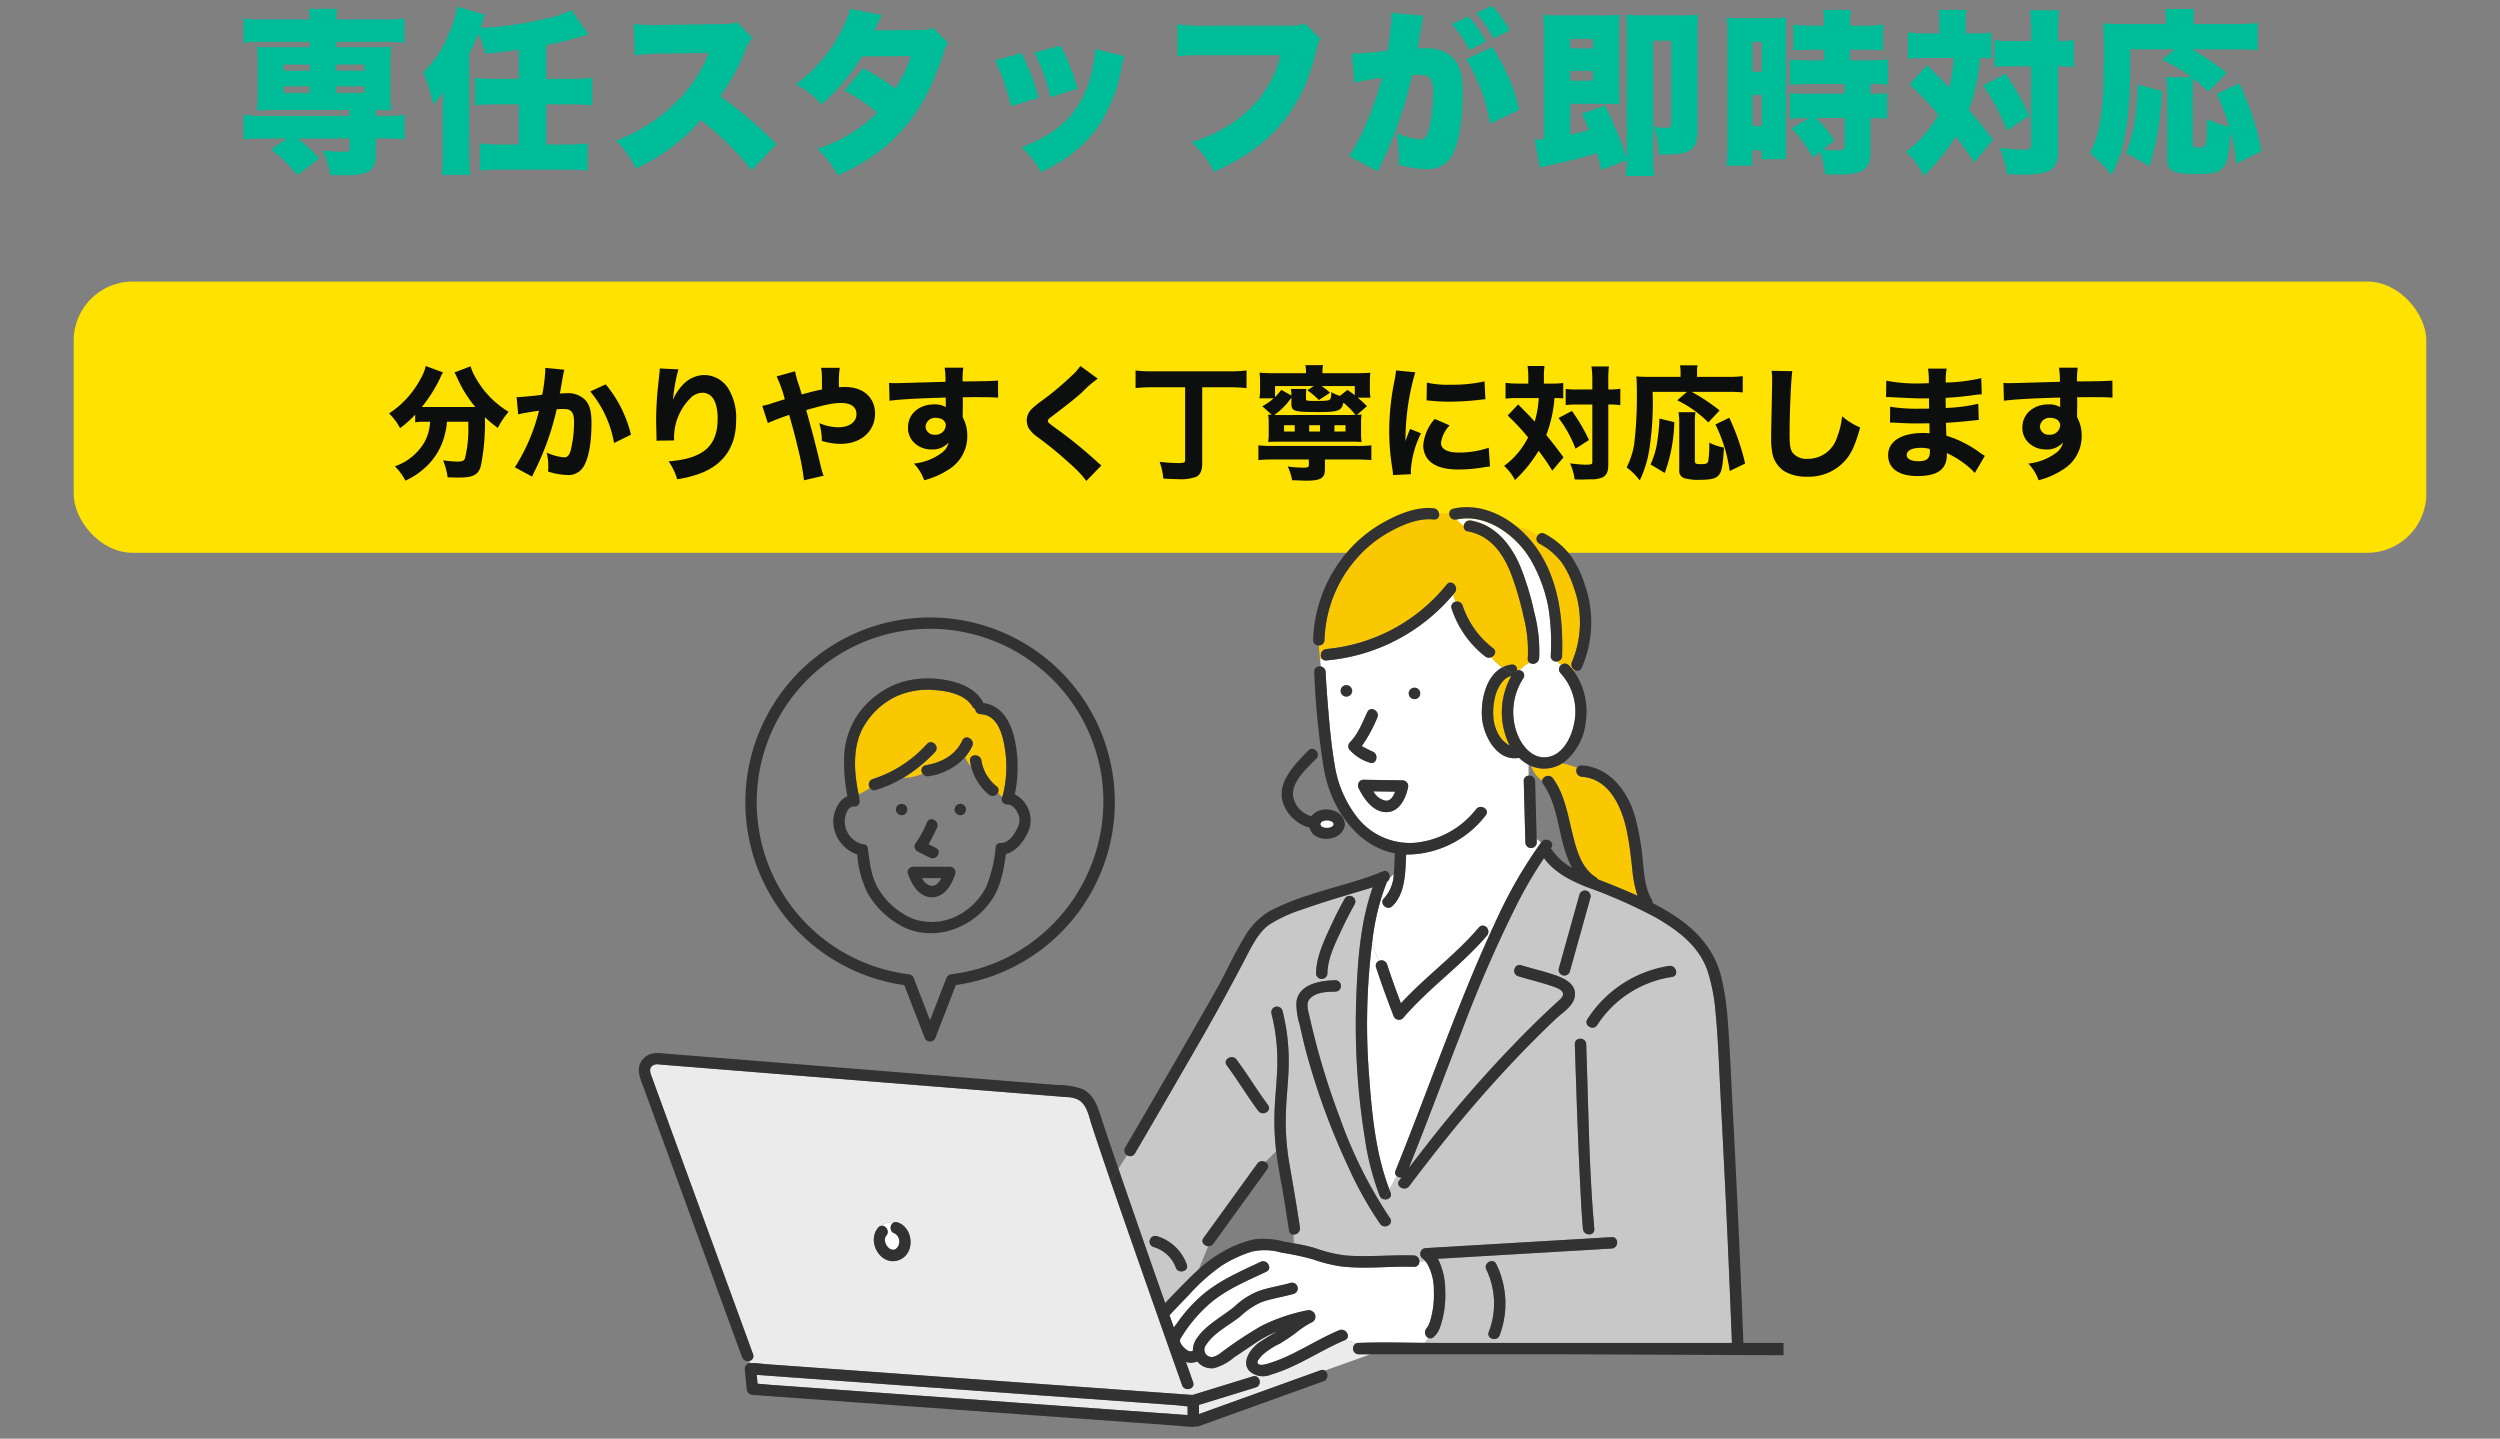 <svg xmlns="http://www.w3.org/2000/svg" xmlns:xlink="http://www.w3.org/1999/xlink" width="424" height="244" viewBox="0 0 424 244">
  <rect x="0" y="0" width="424" height="244" fill="#808080" stroke="none"/>
  <defs>
    <clipPath id="clip-path">
      <rect id="長方形_11534" data-name="長方形 11534" width="344" height="30" transform="translate(393 8584)" fill="none" stroke="rgba(0,0,0,0)" stroke-width="1"/>
    </clipPath>
    <clipPath id="clip-path-2">
      <rect id="長方形_9985" data-name="長方形 9985" width="244.855" height="164.478" fill="none"/>
    </clipPath>
  </defs>
  <g id="item" transform="translate(-302 -8584)">
    <g id="title" transform="translate(-51)" clip-path="url(#clip-path)">
      <path id="専任スタッフが即時対応" d="M12.54-19.89v.9H6.72c-1.74,0-2.31-.03-3.15-.09a25.347,25.347,0,0,1,.12,2.67v5.49a24.978,24.978,0,0,1-.12,2.67c.84-.06,1.5-.09,3.15-.09H19.29v.99H4.74a20.8,20.8,0,0,1-3.42-.18v4.17c1.14-.09,2.19-.15,3.3-.15H8.67L6-1.65A27.437,27.437,0,0,1,10.44,2.7L14.16-.12A26.348,26.348,0,0,0,10.5-3.51h8.79v1.62c0,.54-.18.63-1.17.63a29.206,29.206,0,0,1-3.39-.21,13.737,13.737,0,0,1,1.26,4.14c1.02.03,1.8.06,2.31.06,4.17,0,5.43-.75,5.43-3.27V-3.51h1.56c1.14,0,2.25.06,3.33.15V-7.53a21.2,21.2,0,0,1-3.45.18H23.73v-.99a26.106,26.106,0,0,1,2.61.09,23.565,23.565,0,0,1-.12-2.67v-5.49a24.258,24.258,0,0,1,.12-2.67c-.84.06-1.44.09-3.18.09H17.01v-.9h8.25a25.908,25.908,0,0,1,3.33.15v-4.14a21.2,21.2,0,0,1-3.45.18H17.01a11.079,11.079,0,0,1,.18-1.8H12.36a11.8,11.8,0,0,1,.18,1.8H4.74a20.8,20.8,0,0,1-3.42-.18v4.14a26.556,26.556,0,0,1,3.3-.15Zm0,3.84V-15H8.1v-1.05Zm4.47,0h4.77V-15H17.01Zm-4.47,3.69v1.11H8.1v-1.11Zm4.47,0h4.77v1.11H17.01ZM48-13.62H44.28a29.969,29.969,0,0,1-3.72-.18v4.68a30.99,30.99,0,0,1,3.72-.18H48v6.81H45.06a29.227,29.227,0,0,1-3.66-.18V1.95a29.9,29.9,0,0,1,3.66-.18H56.01a29.9,29.9,0,0,1,3.66.18V-2.67a29.227,29.227,0,0,1-3.66.18H52.65V-9.3h4.08a31.34,31.34,0,0,1,3.72.18V-13.8a30.645,30.645,0,0,1-3.72.18H52.65v-5.73c1.95-.39,3.63-.78,5.43-1.32,1.08-.3,1.08-.3,1.71-.48l-2.88-4.17a16.553,16.553,0,0,1-4.41,1.5,56.661,56.661,0,0,1-11.01,1.53c.18-.48.18-.51.24-.69.33-1.02.36-1.02.54-1.5l-4.71-1.41a17.225,17.225,0,0,1-1.41,4.56,18.552,18.552,0,0,1-4.35,6.6A27.371,27.371,0,0,1,33.45-9.3a14.888,14.888,0,0,0,1.71-2.1c-.03,1.44-.03,1.44-.03,1.95-.03.81-.03.81-.03,1.17V-1.2c0,1.41-.06,2.64-.18,3.87h4.83c-.12-1.5-.18-2.46-.18-3.84V-17.88c.6-1.17.9-1.86,1.56-3.42a17.684,17.684,0,0,1,1.2,3.39c2.01-.18,3.81-.39,5.67-.66ZM91.68-2.55a70.4,70.4,0,0,0-9.54-8.13,35.376,35.376,0,0,0,4.41-8.1,4.737,4.737,0,0,1,1.08-1.77l-2.64-2.7a5.5,5.5,0,0,1-2.4.33l-10.26.15c-.87.03-1.44.03-1.68.03a22.225,22.225,0,0,1-3.15-.21l.15,5.34a35.63,35.63,0,0,1,4.77-.3l7.8-.12a24.134,24.134,0,0,1-6.03,8.82,28.291,28.291,0,0,1-9.72,6.06,15.716,15.716,0,0,1,3.36,4.74A32.537,32.537,0,0,0,78.87-6.63a48.234,48.234,0,0,1,8.61,8.52ZM104.19-25.5a19.243,19.243,0,0,1-1.74,4.2,25.871,25.871,0,0,1-7.47,8.61A14.642,14.642,0,0,1,99.3-9.3a31.541,31.541,0,0,0,6.84-8.13l8.31-.06A21.2,21.2,0,0,1,111.87-12a38.882,38.882,0,0,0-5.52-3.42l-3.15,3.78a32.252,32.252,0,0,1,5.58,3.72A24.564,24.564,0,0,1,98.61-1.77a16.761,16.761,0,0,1,3.51,4.5,34.922,34.922,0,0,0,5.16-2.76,28.747,28.747,0,0,0,7.29-6.78c2.22-3,3.81-6.24,5.58-11.58a2.74,2.74,0,0,1,.69-1.29l-2.67-2.64a3.318,3.318,0,0,1-1.83.39l-8.07.09c.84-1.71,1.26-2.55,1.29-2.61Zm24.6,8.73A38.268,38.268,0,0,1,131.46-9l4.68-1.41A37.794,37.794,0,0,0,133.23-18Zm6.66-1.29a35.3,35.3,0,0,1,2.7,7.53l4.59-1.41a30.7,30.7,0,0,0-2.91-7.32Zm10.29-.6a20.963,20.963,0,0,1-1.32,6.33c-1.86,4.98-5.13,7.98-11.16,10.32a15.3,15.3,0,0,1,3.3,4.23A40.617,40.617,0,0,0,140.19.21a21.805,21.805,0,0,0,6.3-6.09,27.071,27.071,0,0,0,3.75-9.78,12.065,12.065,0,0,1,.45-1.83Zm35.52-4.38a4.7,4.7,0,0,1-2.19.39H164.82a28.951,28.951,0,0,1-5.13-.24v5.43a41.429,41.429,0,0,1,5.04-.18h12.45a18.536,18.536,0,0,1-4.98,8.88,24.19,24.19,0,0,1-10.11,5.88,15.786,15.786,0,0,1,3.78,5.04C171.15-.27,174.51-2.67,177.3-6c2.88-3.42,4.68-7.17,6.03-12.75a3.986,3.986,0,0,1,.63-1.68Zm27.39,6.09a30.393,30.393,0,0,1,4.08,10.92l4.92-2.34a31.367,31.367,0,0,0-4.59-10.65Zm-18.93,3.99a39.542,39.542,0,0,1,4.68-.87C193.17-9,190.65-3.06,188.76-.54l4.95,2.61c.18-.45.24-.54.48-1.11a71.131,71.131,0,0,0,5.31-15.18,10.893,10.893,0,0,1,1.2-.06c1.05,0,1.47.12,1.8.51a3.482,3.482,0,0,1,.57,2.4,26.321,26.321,0,0,1-.81,6.66c-.33.96-.72,1.35-1.35,1.35a12.95,12.95,0,0,1-4.11-1.08,14.242,14.242,0,0,1,.45,3.6A13.621,13.621,0,0,1,197.16.9a16.937,16.937,0,0,0,4.77.78,5.73,5.73,0,0,0,2.34-.42,4.962,4.962,0,0,0,1.92-1.77c1.2-2.1,1.89-5.97,1.89-10.65,0-3.39-.6-5.22-2.13-6.45a6.609,6.609,0,0,0-4.26-1.2,9.952,9.952,0,0,0-1.29.06c.09-.48.3-1.71.57-3.24l.21-1.08c.03-.18.06-.45.09-.54a3.1,3.1,0,0,1,.18-.72l-5.43-.51v.51a46.96,46.96,0,0,1-.69,5.91c-1.98.27-4.83.51-5.79.51a1.033,1.033,0,0,1-.27-.03Zm20.64-11.82a20.473,20.473,0,0,1,2.94,4.29l2.76-1.35a21.089,21.089,0,0,0-3-4.17Zm-4.14,1.86a19.312,19.312,0,0,1,2.97,4.38l2.85-1.38a19.221,19.221,0,0,0-2.97-4.29ZM235.89.15a24.943,24.943,0,0,1-.15,2.7h4.8a28.253,28.253,0,0,1-.18-3.66V-20.1h3.09V-6.06c0,.6-.18.75-.93.75-.39,0-1.35-.09-2.04-.18a14.849,14.849,0,0,1,.87,4.71h.78c4.71,0,5.76-.78,5.76-4.2V-21.66a24.6,24.6,0,0,1,.12-2.85c-1.14.09-1.68.12-2.76.12h-6.72c-.87,0-1.74-.03-2.73-.12.06.66.09,1.68.09,2.85V-.09a64.324,64.324,0,0,0-3.66-9L228.3-7.71c.63,1.35.78,1.77,1.2,2.76-.81.24-1.83.48-3.18.78V-9.39h5.94c1.02,0,1.62.03,2.43.09-.06-.66-.09-1.38-.09-2.49v-9.87a28.138,28.138,0,0,1,.09-2.85,27.507,27.507,0,0,1-3.12.12h-6.66a28.109,28.109,0,0,1-3.15-.12c.09,1.08.12,1.83.12,2.88V-3.45c-.9.12-1.14.12-1.59.15l.87,4.71c.51-.12.63-.15.84-.21,3.9-.81,5.61-1.26,8.85-2.19.21.75.36,1.2.81,2.82Zm-9.57-18.93V-20.4h3.84v1.62Zm0,3.81h3.84v1.65h-3.84Zm37.53,9.75a21.262,21.262,0,0,1,3.6,4.92l1.2-.93a12.637,12.637,0,0,1,.84,3.81c1.11,0,2.01.03,2.31.03,4.08,0,5.43-.9,5.43-3.66V-6.99a17.343,17.343,0,0,1,2.82.15v-4.38a19.3,19.3,0,0,1-2.82.12v-1.65a19.466,19.466,0,0,1,2.97.15v-4.32a31.858,31.858,0,0,1-3.48.15h-2.94v-1.8h2.31a30.227,30.227,0,0,1,3.27.12v-4.38a25.5,25.5,0,0,1-3.33.18h-2.25v-.6a13.042,13.042,0,0,1,.15-2.07h-4.71a10.754,10.754,0,0,1,.15,2.1v.57h-1.86a25.678,25.678,0,0,1-3.36-.18v4.38a8.959,8.959,0,0,1,1.14-.06c.93-.03,1.74-.03,2.37-.06h1.71v1.8h-2.22a33.626,33.626,0,0,1-3.6-.15v4.32c.93-.09,2.31-.15,3.54-.15h5.76v1.65h-5.76a32.413,32.413,0,0,1-3.54-.12v4.38c1.08-.09,1.8-.12,3.27-.15Zm9-1.77v4.74c0,.57-.24.75-1.08.75a23.367,23.367,0,0,1-2.58-.15l1.92-1.5a18.162,18.162,0,0,0-3.12-3.84ZM252.99-2.85a26.48,26.48,0,0,1-.18,3.96h4.35V-1.5h1.62V0h4.17c-.06-.9-.06-1.38-.06-3.15V-21.03c0-1.74,0-2.31.06-2.97-.75.06-1.32.09-2.49.09h-5.07a19.036,19.036,0,0,1-2.52-.12c.09,1.17.12,1.74.12,3.24Zm4.2-17.04h1.62v5.07h-1.62Zm0,9h1.62v5.25h-1.62Zm31.74-10.44h-2.16a24.966,24.966,0,0,1-3.18-.18v4.5c.99-.09,1.92-.15,2.94-.15h4.8a24.585,24.585,0,0,1-.75,5.04c-1.02-1.11-1.29-1.38-3.75-3.81l-2.97,3.24a69.475,69.475,0,0,1,4.89,5.13,19.29,19.29,0,0,1-5.52,6.3,11.906,11.906,0,0,1,3.03,4.11,35.33,35.33,0,0,0,5.46-6.72c1.29,1.68,1.8,2.43,3.12,4.44l3.18-3.87c-1.53-2.01-2.61-3.33-4.08-5.07a31.717,31.717,0,0,0,1.86-8.79,16.8,16.8,0,0,1,1.92.09v-4.41a20.957,20.957,0,0,1-2.97.15h-1.38v-1.38a16.077,16.077,0,0,1,.15-2.61h-4.74a16.943,16.943,0,0,1,.15,2.64Zm15.54,5.58V-2.31c0,.57-.24.69-1.59.69a31.822,31.822,0,0,1-3.75-.33,16.462,16.462,0,0,1,1.26,4.5c1.83.06,2.28.06,2.64.06,4.86,0,6.03-.84,6.03-4.32V-15.75a14.648,14.648,0,0,1,2.34.12c.09,0,.18.03.33.03v-4.62a12.258,12.258,0,0,1-2.67.18v-1.38a30.483,30.483,0,0,1,.18-3.84h-4.95a29.834,29.834,0,0,1,.18,3.84v1.38h-3.36a18.22,18.22,0,0,1-2.85-.15v4.56a23.309,23.309,0,0,1,2.85-.12Zm-8.13,3.24a32.863,32.863,0,0,1,4.02,7.65l3.81-2.49a44.1,44.1,0,0,0-4.02-7.14ZM343.56-1.35a46.9,46.9,0,0,0-3.78-11.52l-3.84,1.8a35.958,35.958,0,0,1,2.13,5.55,14.507,14.507,0,0,1-3.75-1.32c-.03,2.7-.09,4.11-.3,4.47-.15.3-.45.39-1.23.39-.75,0-.9-.12-.9-.66v-8.37c0-.99.03-2.13.09-2.64a21.058,21.058,0,0,1,2.55,2.22l3.12-3.21a45.584,45.584,0,0,0-5.91-3.99h7.35a34.639,34.639,0,0,1,3.81.15V-23.1a30.6,30.6,0,0,1-3.81.18h-7.05v-1.02a6.818,6.818,0,0,1,.12-1.53h-4.95a7.6,7.6,0,0,1,.12,1.5v1.05h-7.35c-1.5,0-2.22-.03-3.27-.12.09,1.11.12,2.31.12,4.5,0,10.2-.51,13.92-2.37,17.49a22.876,22.876,0,0,1,3.66,3.75,22.982,22.982,0,0,0,2.31-6.93c.66-3.54.87-6.9.87-14.4h7.5l-2.1,1.77a26.9,26.9,0,0,1,4.95,2.94h-4.26a17.521,17.521,0,0,1,.18,2.88V.06c0,1.98.96,2.46,5.01,2.46,4.62,0,5.31-.78,5.67-6.36.03-.51.03-.51.06-.81a25.823,25.823,0,0,1,.96,5.43ZM324.6,1.17a50.6,50.6,0,0,0,2.07-12.75l-4.11-1.05a48.4,48.4,0,0,1-.42,5.46,20.862,20.862,0,0,1-1.59,6.12Z" transform="translate(393 8611)" fill="#00bd99"/>
    </g>
    <rect id="mask" width="424" height="243" transform="translate(302 8585)" fill="none"/>
    <g id="グループ_37750" data-name="グループ 37750" transform="translate(-69.5 -11580.246)">
      <rect id="長方形_9997" data-name="長方形 9997" width="399" height="46" rx="10" transform="translate(384 20212)" fill="#ffe200"/>
      <path id="分かりやすく丁寧に対応します" d="M7.434-8.232A7.606,7.606,0,0,1,6.447-4.7,9.272,9.272,0,0,1,1.47-.672,9.759,9.759,0,0,1,3.255,1.764,12.38,12.38,0,0,0,6.363-.231,11,11,0,0,0,9.975-6.216a10.865,10.865,0,0,0,.336-2.016h3.612v.525a20.865,20.865,0,0,1-.567,5.691c-.168.42-.441.546-1.344.546a20.612,20.612,0,0,1-2.373-.21A10.727,10.727,0,0,1,10.416,1.2c1.407.042,1.533.042,1.89.042,2.415,0,3.318-.462,3.738-1.932a36.386,36.386,0,0,0,.693-8.316,19.223,19.223,0,0,0,2.2,1.827,12.92,12.92,0,0,1,1.827-2.73,15.594,15.594,0,0,1-5.628-5.838,7.579,7.579,0,0,1-.819-1.89l-2.73,1.05c.126.252.336.651.441.882a20.571,20.571,0,0,0,3.087,4.977H6.048a24.9,24.9,0,0,0,3.045-4.788,6.2,6.2,0,0,1,.546-1.071L6.7-17.682A7.1,7.1,0,0,1,5.88-15.6a15.869,15.869,0,0,1-5.4,5.964,9.706,9.706,0,0,1,1.869,2.5A18.2,18.2,0,0,0,4.914-9.429v1.3a9.248,9.248,0,0,1,1.6-.1ZM22.386-9.471c.609-.168,2.037-.42,3.528-.63A31.873,31.873,0,0,1,21.819-.5l2.919,1.575c.126-.273.147-.315.336-.714a46.2,46.2,0,0,0,3.843-10.71c.462-.021.693-.042,1.05-.042.756,0,1.092.084,1.365.357.378.336.525.882.525,1.89A20.213,20.213,0,0,1,31.29-3.36c-.252.84-.567,1.176-1.092,1.176A8.664,8.664,0,0,1,27.216-3a9.706,9.706,0,0,1,.273,2.268,8.5,8.5,0,0,1-.042.945A11.017,11.017,0,0,0,30.66.8a2.91,2.91,0,0,0,2.457-.945c1.071-1.155,1.7-4.074,1.7-7.833,0-1.974-.273-3-.987-3.864a4.055,4.055,0,0,0-3.276-1.218c-.315,0-.609.021-1.113.042.063-.273.063-.273.147-.714.294-1.722.462-2.646.483-2.709a5.165,5.165,0,0,1,.147-.609l-3.255-.315a1.814,1.814,0,0,1,.021.315,28.215,28.215,0,0,1-.525,4.242c-1.071.168-3.591.4-4.221.4h-.126Zm12.222-3.885A18.551,18.551,0,0,1,38.64-4.62l2.877-1.407a21.2,21.2,0,0,0-4.284-8.547Zm11.781-3.906a4.568,4.568,0,0,1-.042.735c-.042.378-.126,1.218-.273,2.541-.168,1.512-.294,3.822-.294,5.607,0,.441.021,1.071.042,1.827.021,1.113.021,1.113.021,1.2a2.176,2.176,0,0,1-.021.336l3-.042v-.315a9.446,9.446,0,0,1,2.709-6.783,2.931,2.931,0,0,1,2.1-.987c1.659,0,2.583,1.575,2.583,4.389,0,4.662-2.436,6.783-8.316,7.245A10.479,10.479,0,0,1,49.35,1.533,19.7,19.7,0,0,0,53.676.378c3.738-1.575,5.67-4.578,5.67-8.8a9.578,9.578,0,0,0-1.134-5.1,4.838,4.838,0,0,0-4.242-2.625A5.069,5.069,0,0,0,50.505-14.7a8.474,8.474,0,0,0-1.869,2.772,28.687,28.687,0,0,1,.924-5.187Zm19.824,1.344A20.941,20.941,0,0,1,67.6-12.033c-.189.042-1.386.42-2.814.882-.315.084-.567.147-1.008.231L64.722-8a35.962,35.962,0,0,1,3.633-1.386c.063.252.168.63.294,1.092.483,1.722.756,2.73,1.092,4.2a42.843,42.843,0,0,1,1.113,5.8L74.193.924a6.409,6.409,0,0,1-.357-1.071c-1.071-4.431-1.3-5.334-2.184-8.547l-.42-1.512c3.255-.924,4.557-1.2,5.922-1.2,1.68,0,2.6.672,2.6,1.89,0,1.344-1.218,2.226-3.087,2.226A8.46,8.46,0,0,1,73.437-8a10.122,10.122,0,0,1,.441,3.024,11.078,11.078,0,0,0,3.192.5c3.444,0,5.838-2.121,5.838-5.145,0-2.709-2-4.494-5.019-4.494a10.446,10.446,0,0,0-1.092.042,17.7,17.7,0,0,1,.126-3.3H73.752a10.227,10.227,0,0,1,.147,2.1c0,1.134,0,1.134.021,1.575-.9.168-1.6.336-3.444.84-.231-.756-.294-1.008-.441-1.449a16.185,16.185,0,0,1-.693-2.478Zm19.152,4.137c1.806-.252,4.536-.4,9.534-.546v1.281a3.1,3.1,0,0,1,.021.336,3.81,3.81,0,0,0-1.974-.462c-2.6,0-4.452,1.638-4.452,3.927A3.448,3.448,0,0,0,89.9-4.368a4.134,4.134,0,0,0,2.52.84A3.632,3.632,0,0,0,95.382-4.7a2.972,2.972,0,0,1-1.134,1.722A9.45,9.45,0,0,1,89.5-1.134,7.951,7.951,0,0,1,91.245,1.7a14.175,14.175,0,0,0,3.99-1.722,6.631,6.631,0,0,0,3.318-5.8,6.391,6.391,0,0,0-.777-3.171v-.483l.021-1.722v-.693l-.021-.483c1.071-.021,1.239-.021,2.352-.021,2.247,0,2.751.021,3.654.084l-.021-2.9c-.84.084-2.457.126-6.006.147a16.155,16.155,0,0,1,.126-2.331H94.71a15.419,15.419,0,0,1,.147,2.394c-5.922.168-8.022.231-8.484.231a10.648,10.648,0,0,1-1.092-.042Zm7.9,2.9c.987,0,1.638.525,1.638,1.281a1.7,1.7,0,0,1-1.827,1.575,1.456,1.456,0,0,1-1.6-1.386A1.606,1.606,0,0,1,93.261-8.883Zm24.465-8.8a9.27,9.27,0,0,1-1.617,1.785,49.085,49.085,0,0,1-4.872,4.074,13.8,13.8,0,0,0-1.869,1.533,2.754,2.754,0,0,0-.735,1.806,3.289,3.289,0,0,0,.294,1.3,5.459,5.459,0,0,0,1.6,1.6,64.65,64.65,0,0,1,5.46,4.494,18.436,18.436,0,0,1,2.751,2.9L121.3-.819c-.273-.21-.4-.315-.63-.525a77.634,77.634,0,0,0-6.4-5.271c-2.037-1.47-2.037-1.47-2.037-1.764,0-.231.105-.336.756-.819,2.352-1.785,3.99-3.066,5.061-4.053a20.562,20.562,0,0,1,2.625-2.289Zm17.766,3.612V-1.785c0,.5-.147.567-1.3.567a29.318,29.318,0,0,1-3.024-.21,11.355,11.355,0,0,1,.63,2.835c.819.063,1.722.1,2.457.1a7.337,7.337,0,0,0,3.171-.42c.651-.336.966-1.092.966-2.268V-14.07h4.767a22.437,22.437,0,0,1,2.751.147v-3a22.329,22.329,0,0,1-2.772.147H129.822a20.97,20.97,0,0,1-2.73-.147v3a20.386,20.386,0,0,1,2.772-.147Zm20.5-2.394H150.7a25.812,25.812,0,0,1-2.583-.084,9.942,9.942,0,0,1,.084,1.407v1.323a7.862,7.862,0,0,1-.105,1.617h2.415a9.2,9.2,0,0,1-1.932,1.344l1.617,1.449a3.651,3.651,0,0,1-.609-.042,9.453,9.453,0,0,1,.084,1.386v1.89a8.916,8.916,0,0,1-.084,1.386c.462-.042.966-.063,1.974-.063h11.865c.987,0,1.554.021,1.995.063a10.053,10.053,0,0,1-.084-1.428V-8a9.267,9.267,0,0,1,.084-1.449c-.315.042-.42.042-.777.063l1.7-1.491a20.939,20.939,0,0,0-1.575-1.428h2.163a8.3,8.3,0,0,1-.1-1.575v-1.176a10.218,10.218,0,0,1,.084-1.491,26.682,26.682,0,0,1-2.667.084h-5.46v-.231a4.915,4.915,0,0,1,.1-1.134h-3a5.14,5.14,0,0,1,.105,1.155Zm-4.158,7.1c-.462,0-.609,0-1.218-.021a11.026,11.026,0,0,0,2.9-2.94V-11.3c0,1.3.4,1.428,4.62,1.428,3.36,0,3.906-.21,4.2-1.6a13.689,13.689,0,0,1,2.037,2.079c-.378.021-.609.021-1.134.021Zm9.912-3.255a5.8,5.8,0,0,1-1.47-.651v.189c0,.63-.084,1.008-.273,1.113-.231.168-.777.21-2.247.21-1.659,0-1.764-.021-1.764-.378v-.693a3.588,3.588,0,0,1,.084-.966h-2.646a6.447,6.447,0,0,1,.084,1.113l-1.7-.945a15.4,15.4,0,0,1-1.071,1.218V-14.28h6.573l-1.092.714a13.874,13.874,0,0,1,1.953,1.659l1.89-1.239a9.687,9.687,0,0,0-1.428-1.134h5.628v1.554c-.378-.294-.609-.462-1.239-.9Zm-7.665,6.048h-1.806V-7.644h1.806Zm4.284,0h-1.827V-7.644h1.827Zm2.457,0V-7.644h1.869v1.071Zm-4.347,4.746v.9c0,.4-.147.483-.924.483a17.661,17.661,0,0,1-2.667-.21,8.442,8.442,0,0,1,.756,2.352c.5,0,.5,0,1.029.021.987.042.987.042,1.386.042,2.457,0,3.15-.42,3.15-1.953V-1.827h5.313c1.029,0,1.806.042,2.562.1v-2.5a19.721,19.721,0,0,1-2.562.105H150.423a19.419,19.419,0,0,1-2.5-.105v2.5c.735-.063,1.491-.1,2.5-.1Zm14.784-15.1a18.322,18.322,0,0,1-.336,2.1,43.789,43.789,0,0,0-.819,8.211,39.862,39.862,0,0,0,.546,6.4c.063.483.084.651.105,1.029L173.8.672c-.021-.294-.021-.4-.021-.609A16.385,16.385,0,0,1,175.5-6.258l-1.848-.756-.4,1.008c-.1.252-.1.252-.378,1.071a40.8,40.8,0,0,1,1.659-11.676Zm5.187,5.082c.315.021.483.021.588.042a30.128,30.128,0,0,0,3.381.168,44.765,44.765,0,0,0,5.565-.378,3.409,3.409,0,0,1,.441-.021l-.147-3.045a24.492,24.492,0,0,1-5.754.567,15.294,15.294,0,0,1-4.032-.357Zm1.386,3.129a7.633,7.633,0,0,0-1.953,4.494,3.839,3.839,0,0,0,.63,2.142c.945,1.323,2.688,1.953,5.355,1.953a25.363,25.363,0,0,0,4.41-.4c.462-.063.588-.084.924-.126l-.21-3.171a15.479,15.479,0,0,1-5.1.819c-1.932,0-3-.588-3-1.638a5.3,5.3,0,0,1,1.47-2.961ZM193.7-14.7h-1.722a16.114,16.114,0,0,1-2.142-.126v2.688a14.686,14.686,0,0,1,2-.1h3.633a16.65,16.65,0,0,1-.693,3.99c-.861-.966-.861-.966-2.793-2.919L190.2-9.282a38.04,38.04,0,0,1,3.465,3.717,13.5,13.5,0,0,1-4.074,4.83,8.474,8.474,0,0,1,1.848,2.394A22.723,22.723,0,0,0,195.447-3.3a33.151,33.151,0,0,1,2.31,3.381l1.911-2.268c-1.2-1.659-1.848-2.478-2.919-3.78a22.2,22.2,0,0,0,1.386-6.279,13.632,13.632,0,0,1,1.491.063V-14.8a14.533,14.533,0,0,1-2.058.1H196.35v-1.071a12.072,12.072,0,0,1,.1-1.911h-2.877a12.084,12.084,0,0,1,.126,1.911Zm10.857,3.549v9.723c0,.42-.168.483-1.176.483a21.96,21.96,0,0,1-2.6-.231,9.729,9.729,0,0,1,.777,2.73c.588.021.861.021,1.218.021.378,0,.819-.021,1.554-.042a4.508,4.508,0,0,0,1.995-.336c.714-.42.945-.945.945-2.352v-10h.147a11.248,11.248,0,0,1,1.407.063,2.332,2.332,0,0,0,.483.042v-2.772a11.37,11.37,0,0,1-1.911.126h-.126v-1.323a20.909,20.909,0,0,1,.1-2.583h-2.961a15.377,15.377,0,0,1,.147,2.583v1.323h-2.52a12.591,12.591,0,0,1-1.995-.1v2.751a12.46,12.46,0,0,1,1.974-.1Zm-5.733,2.289a19.774,19.774,0,0,1,2.877,5.208l2.289-1.47a28.756,28.756,0,0,0-2.9-4.935ZM220.6-13.293l-1.638,1.428a19.243,19.243,0,0,1,5.271,3.759l1.911-2.037a30.515,30.515,0,0,0-4.746-3.15h6.111a22.021,22.021,0,0,1,2.562.1V-15.96a19.776,19.776,0,0,1-2.562.126h-5.187v-.8a5.512,5.512,0,0,1,.084-1.155h-2.982a5.9,5.9,0,0,1,.1,1.113v.84h-5.25c-.966,0-1.512-.021-2.247-.084.063.735.084,1.575.084,2.94A67.825,67.825,0,0,1,211.68-4.6a13.274,13.274,0,0,1-1.3,4.116A11.035,11.035,0,0,1,212.6,1.722a18.514,18.514,0,0,0,1.6-5.1,51.885,51.885,0,0,0,.588-9.912ZM216.846.462a26.955,26.955,0,0,0,1.617-8.61l-2.52-.63a31.94,31.94,0,0,1-.378,3.948,13.514,13.514,0,0,1-1.134,3.843Zm2.331-10.311a11.637,11.637,0,0,1,.126,1.995V-.042a1.286,1.286,0,0,0,.84,1.386,8.687,8.687,0,0,0,2.793.273c1.869,0,2.709-.252,3.171-.924.441-.63.609-1.68.777-4.536a9.45,9.45,0,0,1-2.5-.84,16.941,16.941,0,0,1-.168,3.15c-.126.4-.378.5-1.26.5-.861,0-1.008-.084-1.008-.567V-7.833a12.563,12.563,0,0,1,.1-2.016Zm11.3,8.715a38.455,38.455,0,0,0-2.688-7.77L225.435-7.77a25.327,25.327,0,0,1,2.415,7.9Zm4.494-15.729a12.089,12.089,0,0,1,.084,1.575c0,.63-.021,1.911-.084,4.809-.063,2.772-.084,4.137-.084,5.082a12.122,12.122,0,0,0,.315,3A4.816,4.816,0,0,0,237.09.147a7.332,7.332,0,0,0,3.885.945A8.23,8.23,0,0,0,247.4-1.6c1.092-1.218,1.743-2.646,2.583-5.649a11.482,11.482,0,0,1-3.066-1.911,13.509,13.509,0,0,1-.882,3.654,5.151,5.151,0,0,1-4.893,3.57,3.024,3.024,0,0,1-2.625-1.05c-.4-.588-.5-1.3-.5-3.339,0-3.633.252-9.24.462-10.479ZM271.131-2.436c-.315-.189-.441-.273-.777-.5A18.805,18.805,0,0,0,264.6-5.859c0-.315-.042-1.05-.063-2.184.84-.042,2.205-.147,3.213-.252,1.26-.126,1.26-.126,1.554-.168.189,0,.315-.021.357-.021a1.99,1.99,0,0,1,.441-.042l-.084-2.751a28.9,28.9,0,0,1-5.523.714c0-.336,0-.9-.021-1.722,1.428-.063,2.751-.189,4.389-.4a13.766,13.766,0,0,1,1.743-.189l-.084-2.751a29.85,29.85,0,0,1-6.027.756,10.844,10.844,0,0,1,.168-2.373h-3.171a13.06,13.06,0,0,1,.126,2.478c-.546.021-1.2.042-1.449.042a27.412,27.412,0,0,1-5.754-.462l-.042,2.793a2.32,2.32,0,0,1,.336-.021c.084,0,.273,0,.525.021,2.73.147,4.515.21,5.313.21.315,0,.567,0,1.113-.021v.525l.021,1.218c-.567.021-1.3.021-1.743.021a27.732,27.732,0,0,1-4.872-.336l-.021,2.688c.357,0,.546,0,.84.021,1.911.105,2.625.126,3.99.126.441,0,1.26-.021,1.848-.021l.042,1.68c-.441-.021-.693-.042-1.05-.042-3.738,0-5.985,1.407-5.985,3.759,0,2.268,1.806,3.549,5,3.549,3.36,0,4.956-1.155,4.956-3.57a2.32,2.32,0,0,0-.021-.336A15.839,15.839,0,0,1,268.443-.5a8.557,8.557,0,0,1,.987.966Zm-9.345-1.176s.021.252.021.42c0,1.218-.525,1.659-1.953,1.659-1.239,0-1.974-.4-1.974-1.05,0-.756.9-1.218,2.373-1.218A5.574,5.574,0,0,1,261.786-3.612Zm12.579-8.169c1.806-.252,4.536-.4,9.534-.546v1.281a3.093,3.093,0,0,1,.021.336,3.81,3.81,0,0,0-1.974-.462c-2.6,0-4.452,1.638-4.452,3.927A3.447,3.447,0,0,0,278.9-4.368a4.134,4.134,0,0,0,2.52.84A3.632,3.632,0,0,0,284.382-4.7a2.972,2.972,0,0,1-1.134,1.722A9.45,9.45,0,0,1,278.5-1.134,7.952,7.952,0,0,1,280.245,1.7a14.175,14.175,0,0,0,3.99-1.722,6.631,6.631,0,0,0,3.318-5.8,6.391,6.391,0,0,0-.777-3.171v-.483l.021-1.722v-.693l-.021-.483c1.071-.021,1.239-.021,2.352-.021,2.247,0,2.751.021,3.654.084l-.021-2.9c-.84.084-2.457.126-6.006.147a16.151,16.151,0,0,1,.126-2.331H283.71a15.417,15.417,0,0,1,.147,2.394c-5.922.168-8.022.231-8.484.231a10.647,10.647,0,0,1-1.092-.042Zm7.9,2.9c.987,0,1.638.525,1.638,1.281a1.7,1.7,0,0,1-1.827,1.575,1.456,1.456,0,0,1-1.6-1.386A1.606,1.606,0,0,1,282.261-8.883Z" transform="translate(437 20244)" fill="#0c0f0e"/>
    </g>
    <g id="グループ_37725" data-name="グループ 37725" transform="translate(371.879 8651.631)">
      <g id="グループ_37724" data-name="グループ 37724" transform="translate(20.121 9.891)" clip-path="url(#clip-path-2)">
        <path id="パス_66766" data-name="パス 66766" d="M162.334,367.724c-.7-.041-1.424-.167-2.084-.215l-6.23-.45-18.739-1.353-21.665-1.564-17.981-1.3-6.38-.461q.072.748.143,1.5c.731.044,1.466.135,2.189.187l6.127.445,18.654,1.353,21.677,1.573,17.831,1.293,6.456.468Z" transform="translate(-50.917 -206.723)" fill="#ebebeb"/>
        <path id="パス_66767" data-name="パス 66767" d="M296.37,325.351a15.374,15.374,0,0,0,.687-5.305,9.084,9.084,0,0,0-1.039-4.481,4.216,4.216,0,0,0-.447-.622,7.952,7.952,0,0,1-.977.09.876.876,0,0,1-.932.909c-4.109-.131-8.278.412-12.369-.072a25.573,25.573,0,0,1-4.816-1.218,47.924,47.924,0,0,0-5.348-1.134,9.781,9.781,0,0,0-5.044-.124,21.7,21.7,0,0,0-4.886,2.258,31.554,31.554,0,0,0-5.631,4.991q-1.7,1.733-3.35,3.509l.73,2.074c.227-.308.459-.6.65-.867a25.031,25.031,0,0,1,4.691-5.055c2.792-2.227,6.164-3.679,9.37-5.2,1.119-.53,2.1,1.137.976,1.669-3.269,1.547-6.8,3.006-9.575,5.387a24.919,24.919,0,0,0-4.962,5.933c-.32.523.142,1.131.629,1.6.457.444.969.769,1.462.466a3.5,3.5,0,0,1,.643-2.061c1.566-2.344,4.323-3.679,6.442-5.442a12.793,12.793,0,0,1,4-2.579c1.769-.628,3.644-.89,5.447-1.4a.967.967,0,1,1,.514,1.864c-1.8.511-3.678.772-5.447,1.4a13.075,13.075,0,0,0-3.648,2.481c-1.866,1.459-4.455,2.746-5.74,4.8a1.239,1.239,0,0,0,.5,1.921c.987.425,2.047-.685,2.823-1.2a64.809,64.809,0,0,1,6.111-3.99,30.767,30.767,0,0,1,7.782-2.638.95.95,0,0,1,.764.149,1.049,1.049,0,0,1-.057,1.908,14.3,14.3,0,0,0-2.75,1.837q-1.277.928-2.627,1.749a12.67,12.67,0,0,0-3,1.957c-.176.2-.884.947-.816,1.257.149.682,1.368.31,1.774.192a26.131,26.131,0,0,0,4.225-1.7c2.633-1.3,5.145-2.82,7.856-3.965,1.134-.479,2.118,1.186.976,1.669l-.115.051a9.237,9.237,0,0,1,1.5.289c.145.073.292.16.443.256a.948.948,0,0,1,.483-.122h.171c3.679-.141,7.387-.034,11.074-.006a4.191,4.191,0,0,0,.594-.831,1.055,1.055,0,0,1-.145-1.773c-.36.259.031-.115-.043,0a3.949,3.949,0,0,0,.431-.883" transform="translate(-143.879 -178.613)" fill="#fff"/>
        <path id="パス_66768" data-name="パス 66768" d="M240,233.8q1.794-1.912,3.644-3.771c.671-.672,1.344-1.33,2.039-1.957l1.616-3.924c-.674-.038-1.3-.706-.8-1.394l9.124-12.608a1.022,1.022,0,0,1,1.346-.283c.613-.6,1.241-1.2,1.846-1.817a45.058,45.058,0,0,1-.24-7.452c.122-2.457.4-4.906.445-7.368a32.641,32.641,0,0,0-.986-8.474.967.967,0,1,1,1.864-.514,34.941,34.941,0,0,1,1.044,9.476c-.071,2.467-.356,4.923-.457,7.389a42.091,42.091,0,0,0,.566,8.984c.633,3.622,1.252,7.242,1.8,10.878a1.072,1.072,0,0,1-1.08,1.213c.027.5.036,1,.039,1.485a27.433,27.433,0,0,1,3.683.828,22.485,22.485,0,0,0,5.186,1.234c3.817.29,7.662-.135,11.486-.014a.951.951,0,0,1,.931,1.024,7.859,7.859,0,0,0,.978-.09c-.062-.072-.127-.145-.2-.222-.02-.021-.074-.074-.122-.12l-.044-.031a.975.975,0,0,1,.488-1.8l3.89-.23,27.631-1.63c1.245-.073,1.236,1.86,0,1.933l-3.889.229-25.583,1.509a11.728,11.728,0,0,1,1.246,5.465,16.508,16.508,0,0,1-.858,6.094,3.758,3.758,0,0,1-1.175,1.768.784.784,0,0,1-.831.1,4.151,4.151,0,0,1-.594.831q.733.005,1.465.006H336.13q-.332-8.636-.717-17.27c-.4-9.1-.886-18.2-1.344-27.3-.189-3.766-.34-7.54-.7-11.294a30.917,30.917,0,0,0-1.393-7.292c-1.476-4.2-5.032-6.828-8.751-8.987a86.728,86.728,0,0,0-11.688-5.164c-2.726-1.081-5.525-2.475-7.279-4.922a75.5,75.5,0,0,0-4.5,7.671,222.259,222.259,0,0,0-9.443,21.685c-3.017,7.735-5.9,15.522-8.989,23.23q1.649-2.155,3.318-4.292A214.137,214.137,0,0,1,299,190.059c2.545-2.645,5.163-5.222,7.885-7.686,1.659-1.5-.519-2.094-1.856-2.53-1.7-.555-3.444-.957-5.151-1.488-1.186-.369-.677-2.234.514-1.864,2.13.663,4.331,1.12,6.412,1.936,1.552.609,3.087,1.668,2.62,3.592-.368,1.518-2.151,2.6-3.227,3.62q-2.229,2.1-4.377,4.292-4.283,4.354-8.3,8.961c-4.248,4.854-8.245,9.915-12.128,15.063-.741.982-2.418.018-1.669-.976.128-.169.257-.336.385-.5a1.107,1.107,0,0,1-.855-.244c-.387.765-.827,1.506-1.25,2.252.075.193.146.388.224.58.321.789-.452,1.271-1.121,1.133-.009.018-.018.036-.026.054v-.06a1,1,0,0,1-.717-.613,45.954,45.954,0,0,1-2.52-9.836,120.579,120.579,0,0,1-1.43-23.8c.215-6.179.686-12.769,2.786-18.679-1.256.412-2.535.769-3.792,1.151-2.735.83-5.474,1.658-8.163,2.626a23.481,23.481,0,0,0-5.568,2.549c-2,1.4-3.222,4.132-4.327,6.229-2.306,4.377-4.654,8.7-7.117,12.993q-5.64,9.826-11.366,19.6a.918.918,0,0,1-1.335.3L232.072,211q3.7,10.817,7.508,21.6l.423,1.2m56.73,5.426c-.4,1.174-2.265.667-1.864-.514a13.319,13.319,0,0,0-.389-10.581c-.567-1.106,1.1-2.083,1.669-.976a15.243,15.243,0,0,1,.585,12.07m28.727-62.611c1.219-.186,1.74,1.677.514,1.864a18.291,18.291,0,0,0-12.7,8.157c-.666,1.048-2.338.077-1.669-.976a20.134,20.134,0,0,1,13.855-9.044m-16.82.9a.967.967,0,1,1-1.864-.514l3.478-12.453a.967.967,0,1,1,1.864.514l-3.478,12.452m2.769,12.373q.048,1.56.1,3.12c.308,9.391.433,18.848,1.274,28.209.112,1.241-1.823,1.229-1.933,0-.2-2.235-.313-4.479-.427-6.72-.415-8.2-.7-16.4-.947-24.609-.038-1.247,1.9-1.241,1.933,0m-43.421-19.826c.757-1.655,1.576-3.289,2.475-4.871a.967.967,0,0,1,1.669.976c-.825,1.451-1.579,2.948-2.285,4.46-1.028,2.2-2.3,4.773-2.33,7.255a.967.967,0,0,1-1.933,0c.032-2.7,1.3-5.409,2.4-7.819m-5.721,12.708c.35-3.112,4.121-3.68,6.62-3.733a.967.967,0,0,1,0,1.933c-1.457.031-3.338.037-4.387,1.265-.678.795-.209,2.118,0,3.009a127.6,127.6,0,0,0,5.247,17.42,76.592,76.592,0,0,0,8.394,16.718c.72,1.019-.957,1.984-1.669.976a61.973,61.973,0,0,1-5.411-9.672,120.233,120.233,0,0,1-7.2-19.738c-.382-1.435-.7-2.882-1.025-4.33a11.851,11.851,0,0,1-.564-3.847m-10.157,9.723c1.868,2.508,3.463,5.2,5.33,7.712.744,1-.935,1.962-1.669.975-1.868-2.508-3.463-5.2-5.331-7.712-.744-1,.935-1.962,1.669-.975M238.6,222.437a7.729,7.729,0,0,1,5.066,4.813c.43,1.172-1.439,1.672-1.864.514a5.689,5.689,0,0,0-3.716-3.464.967.967,0,1,1,.514-1.864" transform="translate(-132.387 -90.311)" fill="#c8c8c8"/>
        <path id="パス_66769" data-name="パス 66769" d="M383.159,50.477a.92.92,0,0,1,.116-1.426,3.725,3.725,0,0,1-.69-.6.9.9,0,0,1-1.111-.919,38.823,38.823,0,0,0-.4-8.238,25.992,25.992,0,0,0-2.709-7.56c-2.363-4.371-7.688-8.5-12.91-7.319h-.013c.4.371.83.735,1.268,1.081a1.039,1.039,0,0,1,1.2-.935c4.281.751,6.987,4.267,8.525,8.109a48.786,48.786,0,0,1,2.232,7.439,25.673,25.673,0,0,1,.838,7.828,1.05,1.05,0,0,1-1.631.748,5.655,5.655,0,0,0-1.713,1.267,1.079,1.079,0,0,1,.111.029,2.618,2.618,0,0,0,.281-.118,2.616,2.616,0,0,1-.281.118.871.871,0,0,1,.537,1.356,10.421,10.421,0,0,0-1.1,9.194c.748,2.156,2.63,4.552,5.19,4.164,2.6-.394,4.027-3.234,4.5-5.544a9.651,9.651,0,0,0-2.247-8.681" transform="translate(-208.471 -13.813)" fill="#fff"/>
        <path id="パス_66770" data-name="パス 66770" d="M348.414,95.742q.008.3.015.592a.967.967,0,0,1-1.933,0l-.272-10.411a.87.87,0,0,1,.821-.926v-1.85c-.117-.062-.234-.127-.349-.2a7.784,7.784,0,0,1-1.27-.983c-3.737.713-6.055-3.786-6.283-6.843-.218-2.919.669-7.009,3.42-8.468a14.3,14.3,0,0,1-1.865-1.741,1.013,1.013,0,0,1-1.019-.144,16.944,16.944,0,0,1-5.691-8.121.866.866,0,0,1,.683-1.152c-.156-.4-.281-.814-.421-1.217A31.618,31.618,0,0,1,312.739,65.45a.8.8,0,0,1-.744-.3c-.1.04-.212.076-.32.108.045.409.092.818.138,1.226a.951.951,0,0,1,.808.911c.109,2.1.263,4.2.438,6.294.264,3.17.563,6.349,1.1,9.485a19.214,19.214,0,0,0,3.5,8.459,11.373,11.373,0,0,0,9.953,4.756,14.96,14.96,0,0,0,10.515-5.675c.727-1,2.4-.03,1.669.975a16.972,16.972,0,0,1-12.675,6.663c-.282.012-.56.013-.835.006v.01c-.152,2.911-.079,6.6-2.372,8.767-.9.854-2.273-.511-1.367-1.367a6.379,6.379,0,0,0,1.634-4.09q-.357.356-.718.7a1,1,0,0,1-.435.614,39.546,39.546,0,0,0-2.467,9.957c-.023.161-.043.322-.064.483l1.142,2.992a.987.987,0,0,1,1.4.561c.725,2.225,1.521,4.427,2.349,6.617,4.165-4.536,9.222-8.166,13.225-12.865a.85.85,0,0,1,1.383.085l1.621-1.433a78.212,78.212,0,0,1,7.529-13.043c-.236-.22-.483-.419-.733-.612M316.152,69.648a.967.967,0,1,1-.936.966.967.967,0,0,1,.936-.966M316.6,80.5a.98.98,0,0,1,.151-1.171c1.428-1.439,2.094-3.332,2.956-5.125.54-1.122,2.206-.14,1.669.975a24.179,24.179,0,0,1-2.618,4.793,9.823,9.823,0,0,0,.9.485c.249.129.5.248.755.366.119.056.377.164.192.088,1.135.469.634,2.339-.514,1.864A7.516,7.516,0,0,1,316.6,80.5m10,6.511c-.388,1.824-1.428,4.1-3.6,4.165-2.3.068-3.856-2.228-4.766-4.032a.954.954,0,0,1-.085-.678.875.875,0,0,1,.866-.774.858.858,0,0,1,.291,0l6.359.094a.98.98,0,0,1,.932,1.223m1.091-15a.967.967,0,1,1,.936-.966.967.967,0,0,1-.936.966" transform="translate(-177.796 -30.965)" fill="#fff"/>
        <path id="パス_66771" data-name="パス 66771" d="M312.471,45.2a29.7,29.7,0,0,0,20.423-10.94c.779-.971,2.138.406,1.367,1.367-.091.113-.185.224-.277.336.14.4.265.819.421,1.217a.965.965,0,0,1,1.182.639,15.2,15.2,0,0,0,5.194,7.268c.649.5.266,1.268-.348,1.511a14.273,14.273,0,0,0,1.865,1.741,4.608,4.608,0,0,1,1.591-.5.8.8,0,0,1,.912.957,1.039,1.039,0,0,1,.426,0,5.652,5.652,0,0,1,1.714-1.266.792.792,0,0,1-.3-.748,23.324,23.324,0,0,0-.7-7.029,52.748,52.748,0,0,0-2.017-7c-1.3-3.524-3.551-6.8-7.453-7.487a.793.793,0,0,1-.691-.929c-.438-.346-.863-.71-1.268-1.081a1,1,0,0,1-1.191-1.081,15.741,15.741,0,0,0-1.719.058.826.826,0,0,1-.911,1.026c-2.76-.3-5.683,1.028-8.017,2.4a21.1,21.1,0,0,0-5.509,4.713,21.928,21.928,0,0,0-5,13.3.942.942,0,0,1-.958.931c.037.776.115,1.56.2,2.344.109-.032.216-.068.32-.108a1.046,1.046,0,0,1,.744-1.634" transform="translate(-177.529 -12.647)" fill="#fac800"/>
        <path id="パス_66772" data-name="パス 66772" d="M398.151,50.955a9.059,9.059,0,0,1,.9,1.041,1.888,1.888,0,0,0,.137-.21,1.054,1.054,0,0,1-.5-1.359,17.293,17.293,0,0,0,.248-12.856,15.284,15.284,0,0,0-2.083-4.189,11.928,11.928,0,0,0-3.715-3.049.917.917,0,0,1-.251-1.405,9.035,9.035,0,0,0-3.557-1.481,18.05,18.05,0,0,1,3.923,4.453c3.284,5.31,3.958,11.379,3.778,17.48a.928.928,0,0,1-.822.919,3.724,3.724,0,0,0,.69.6.909.909,0,0,1,1.25.059" transform="translate(-222.096 -15.657)" fill="#fac800"/>
        <path id="パス_66773" data-name="パス 66773" d="M395.094,121.366a4.392,4.392,0,0,0,1.841,2.464,1.036,1.036,0,0,1,1.841-.38c1.943,2.72,2.475,6.043,3.258,9.217.673,2.728,1.474,5.957,4.006,7.56a.975.975,0,0,1,.34.353c.645.249,1.28.491,1.886.736,1.625.659,3.248,1.325,4.842,2.048a19.565,19.565,0,0,1-.881-4.44c-.236-2.171-.484-4.329-.92-6.471-.812-4-2.925-8.948-7.645-9.268a1.029,1.029,0,0,1-.8-1.545,18.328,18.328,0,0,0-2.523-.739,5.721,5.721,0,0,1-5.248.464" transform="translate(-225.384 -68.969)" fill="#fac800"/>
        <path id="パス_66774" data-name="パス 66774" d="M139.641,304.387c-.766.877.45,2.88,1.584,2.281a1.6,1.6,0,0,0-.177-2.668,1.012,1.012,0,0,1-.136-1.844c-.7-.129-1.585-.017-1.852.565a1.029,1.029,0,0,1,.581,1.666" transform="translate(-79.328 -172.339)" fill="#fff"/>
        <path id="パス_66775" data-name="パス 66775" d="M167.311,288.934a.982.982,0,0,1-.483-1.811,4.945,4.945,0,0,0-.443-.256,9.188,9.188,0,0,0-1.5-.29c-2.909,1.243-5.593,2.916-8.453,4.257a27.893,27.893,0,0,1-3.975,1.552,3.448,3.448,0,0,1-3.635-.595c-1.5-1.61.313-3.966,1.739-4.923.971-.651,1.979-1.232,2.977-1.832a21.566,21.566,0,0,0-3.855,2.078c-1.159.794-2.326,1.574-3.5,2.353a8.723,8.723,0,0,1-3.378,1.812,3.108,3.108,0,0,1-2.852-1.141,2.582,2.582,0,0,1-1.92.083l1.219,3.446c.417,1.177-1.451,1.678-1.864.514l-.367-1.036q-3.4-9.587-6.754-19.188c-1.68-4.8-3.364-9.607-5.017-14.42l-.628.979.628-.979q-1.592-4.635-3.137-9.287c-.516-1.56-.818-3.667-2.382-4.515a4.717,4.717,0,0,0-1.957-.424l-4.248-.34L95.14,243.5l-23.277-1.866-18.57-1.488-4.5-.361a1.549,1.549,0,0,0-1.233.2c-.648.521-.355,1.23-.128,1.853l5.321,14.577L60.594,277.9l4.024,11.023a.831.831,0,0,1-.643,1.138c.041.119.085.238.129.358a.594.594,0,0,1,.078,0c.042,0,.085.01.127.009.963-.019,1.964.142,2.923.211l6.23.45L92.2,292.439,113.861,294l17.981,1.3,7.337.53a1.135,1.135,0,0,1,.137-.053l10.051-3.093c1.194-.367,1.7,1.5.514,1.864l-9.628,2.963v1.556l2.07-.745,18.549-6.682a.819.819,0,0,1,.736.052l7.723-2.758ZM89.417,272.929c-3.114,1.223-5.617-3.136-3.568-5.482a.812.812,0,0,1,.786-.3c.267-.582,1.149-.694,1.852-.565a.861.861,0,0,1,.649-.02c2.707.894,3.044,5.28.28,6.366" transform="translate(-26.903 -136.766)" fill="#ebebeb"/>
        <path id="パス_66776" data-name="パス 66776" d="M335.091,225.178c1.841-4.567,3.607-9.164,5.365-13.764,3.013-7.885,5.989-15.791,9.371-23.527.773-1.768,1.566-3.537,2.4-5.292l-1.621,1.433a.989.989,0,0,1-.017,1.281c-4.335,5.089-9.908,8.921-14.242,14.01a.977.977,0,0,1-1.615-.426c-1.041-2.707-2.048-5.432-2.946-8.189a.841.841,0,0,1,.459-1.075l-1.142-2.992a111.463,111.463,0,0,0-.456,23.014c.454,6.212,1.123,12.812,3.383,18.683.423-.745.863-1.487,1.25-2.252a.757.757,0,0,1-.183-.905" transform="translate(-188.4 -104.162)" fill="#fff"/>
        <path id="パス_66777" data-name="パス 66777" d="M336.871,293.115l.025-.054-.025-.006Z" transform="translate(-192.17 -167.175)" fill="#96dce6"/>
        <path id="パス_66778" data-name="パス 66778" d="M332.746,131.969a2.986,2.986,0,0,0,2.108,1.6c.814.031,1.286-.744,1.571-1.543l-3.679-.055" transform="translate(-189.817 -75.283)" fill="#fff"/>
        <path id="パス_66779" data-name="パス 66779" d="M383.125,86.443c-1.286.2-2.186,1.793-2.577,2.917a10.75,10.75,0,0,0-.475,3.793,6.891,6.891,0,0,0,1.276,3.8,4.631,4.631,0,0,0,1.512,1.286,12.607,12.607,0,0,1,.264-11.8" transform="translate(-216.81 -49.312)" fill="#fac800"/>
        <path id="パス_66787" data-name="パス 66787" d="M380.35,40.563a48.78,48.78,0,0,0-2.231-7.439c-1.538-3.842-4.244-7.358-8.525-8.109a1.038,1.038,0,0,0-1.2.935c.439.347.89.678,1.341.979-.451-.3-.9-.631-1.341-.979a.792.792,0,0,0,.691.929c3.9.685,6.155,3.963,7.453,7.487a52.773,52.773,0,0,1,2.017,7,23.337,23.337,0,0,1,.7,7.029.791.791,0,0,0,.3.748c.136-.064.275-.123.418-.175-.143.052-.282.111-.418.175a1.049,1.049,0,0,0,1.631-.748,25.681,25.681,0,0,0-.838-7.828" transform="translate(-210.145 -14.261)" fill="#323232"/>
        <path id="パス_66788" data-name="パス 66788" d="M378.045,27.513a18.047,18.047,0,0,0-3.923-4.453c-.226-.038-.455-.07-.692-.088.236.018.465.05.692.088-3.037-2.471-6.9-3.923-10.76-3.047a.831.831,0,0,0-.69.785c.236.007.471.022.707.049-.236-.026-.471-.041-.707-.049a1,1,0,0,0,1.191,1.082c-.233-.214-.46-.43-.677-.646.216.216.444.432.677.646h.013c5.222-1.186,10.547,2.948,12.91,7.319a25.988,25.988,0,0,1,2.709,7.56,38.822,38.822,0,0,1,.4,8.237.9.9,0,0,0,1.111.919,1.46,1.46,0,0,1-.225-1.484A1.46,1.46,0,0,0,381,45.912a.927.927,0,0,0,.822-.919c.18-6.1-.494-12.17-3.778-17.48" transform="translate(-206.887 -11.27)" fill="#323232"/>
        <path id="パス_66789" data-name="パス 66789" d="M390.417,84.179a1.111,1.111,0,0,0-.111-.029c-.027.029-.052.06-.078.089.064-.019.128-.038.189-.061" transform="translate(-222.608 -48.004)" fill="#323232"/>
        <path id="パス_66790" data-name="パス 66790" d="M386.44,82.956c.027-.029.051-.061.078-.089a1.032,1.032,0,0,0-.426,0,.8.8,0,0,0-.912-.957,4.63,4.63,0,0,0-1.591.5,5.716,5.716,0,0,0,1.581.832c.426-.094.872-.168,1.271-.288" transform="translate(-218.82 -46.721)" fill="#323232"/>
        <path id="パス_66791" data-name="パス 66791" d="M391.194,82.844a1.945,1.945,0,0,1-.557.492,1.945,1.945,0,0,0,.557-.492,9.014,9.014,0,0,0-.9-1.041.908.908,0,0,0-1.25-.059,4.017,4.017,0,0,1,1.4,1.4,4.017,4.017,0,0,0-1.4-1.4.921.921,0,0,0-.117,1.426,9.653,9.653,0,0,1,2.247,8.681c-.475,2.31-1.9,5.15-4.5,5.544-2.56.387-4.442-2.008-5.19-4.164a10.421,10.421,0,0,1,1.1-9.194.871.871,0,0,0-.537-1.356c-.061.022-.125.041-.189.061a8.632,8.632,0,0,0-1.85,3.495,8.631,8.631,0,0,1,1.85-3.5c-.4.121-.845.194-1.271.288.126.042.254.081.387.114-.133-.034-.261-.073-.387-.114a4.2,4.2,0,0,0-.966.308,4.2,4.2,0,0,1,.966-.308A5.707,5.707,0,0,1,379,82.2c-2.752,1.458-3.638,5.548-3.421,8.468.228,3.057,2.546,7.556,6.283,6.843a7.78,7.78,0,0,0,1.27.983c.115.071.232.136.349.2h0c.152.08.306.15.461.215a3.422,3.422,0,0,1-.074-.489,3.418,3.418,0,0,0,.074.489,5.721,5.721,0,0,0,5.248-.464c-.616-.142-1.235-.271-1.843-.412.608.14,1.227.27,1.843.412a5.847,5.847,0,0,0,.5-.345,10.078,10.078,0,0,0,3.517-6.863,11.818,11.818,0,0,0-2.021-8.386m-12.411,11.3a6.89,6.89,0,0,1-1.276-3.8,10.729,10.729,0,0,1,.475-3.793c.391-1.123,1.291-2.718,2.576-2.917a12.607,12.607,0,0,0-.263,11.8,4.632,4.632,0,0,1-1.512-1.286" transform="translate(-214.236 -46.505)" fill="#323232"/>
        <path id="パス_66792" data-name="パス 66792" d="M301.252,128.551c.607,2.584,5.162,2.5,5.895-.1a1.4,1.4,0,0,0,0-1c-.654-2.322-4.359-2.637-5.575-.834a4.34,4.34,0,0,1-3.072-3.19c-.519-2.541,2.345-4.976,3.894-6.6.858-.9-.506-2.269-1.367-1.366-2.2,2.3-5.481,5.43-4.248,8.968a6.582,6.582,0,0,0,4.472,4.121m1.866-.6c0-.819,2.122-.809,2.189,0-.067.813-2.189.819-2.189,0" transform="translate(-169.146 -65.697)" fill="#323232"/>
        <path id="パス_66801" data-name="パス 66801" d="M297.3,254.469c-.551-3.636-1.17-7.256-1.8-10.878a42.088,42.088,0,0,1-.566-8.984c.1-2.466.385-4.921.457-7.389a34.935,34.935,0,0,0-1.044-9.475.967.967,0,1,0-1.864.514,32.633,32.633,0,0,1,.986,8.474c-.042,2.462-.323,4.911-.445,7.368a45.064,45.064,0,0,0,.24,7.452,18.781,18.781,0,0,0,1.451-1.649,18.788,18.788,0,0,1-1.451,1.649c.046.39.1.78.151,1.17.34,2.362.832,4.707,1.211,7.065q.418,2.6.812,5.2a.757.757,0,0,0,.784.7,12.193,12.193,0,0,0-.54-3.216,12.189,12.189,0,0,1,.54,3.216,1.072,1.072,0,0,0,1.08-1.213" transform="translate(-166.828 -123.82)" fill="#323232"/>
        <path id="パス_66802" data-name="パス 66802" d="M383.694,307.99l-27.631,1.631-3.89.229a.975.975,0,0,0-.488,1.8l.044.031c.048.046.1.1.122.119.071.076.136.149.2.222a5.771,5.771,0,0,0,1.707-.533,5.771,5.771,0,0,1-1.707.533,4.151,4.151,0,0,1,.446.622,9.08,9.08,0,0,1,1.039,4.481,15.359,15.359,0,0,1-.687,5.3,3.962,3.962,0,0,1-.432.883c.074-.11-.317.264.043.005a1.054,1.054,0,0,0,.145,1.772,3.009,3.009,0,0,0,.379-1.424,3.009,3.009,0,0,1-.379,1.424.784.784,0,0,0,.831-.1,3.756,3.756,0,0,0,1.175-1.768,16.516,16.516,0,0,0,.858-6.094,11.724,11.724,0,0,0-1.246-5.464l25.583-1.51,3.889-.23c1.236-.073,1.245-2.006,0-1.933" transform="translate(-200.357 -175.694)" fill="#323232"/>
        <path id="パス_66803" data-name="パス 66803" d="M276.07,174.807l.334.874c.022-.161.041-.322.064-.483a39.533,39.533,0,0,1,2.467-9.957,1,1,0,0,0,.435-.614,14.059,14.059,0,0,1-2.7,2.136,14.06,14.06,0,0,0,2.7-2.136c.169-.682-.314-1.5-1.117-1.161-.084.035-.169.068-.253.1a.708.708,0,0,0-.41.166c-3.878,1.533-8.03,2.452-11.974,3.789a42.37,42.37,0,0,0-6.511,2.642,11.95,11.95,0,0,0-4.437,4.623c-1.589,2.579-2.816,5.353-4.271,8-1.067,1.942-2.176,3.863-3.275,5.786q-3.876,6.782-7.809,13.533-2.388,4.113-4.787,8.22a.909.909,0,0,0,.334,1.276l.808-1.259-.808,1.259a.918.918,0,0,0,1.335-.3q5.718-9.782,11.366-19.6c2.463-4.292,4.811-8.616,7.117-12.993,1.1-2.1,2.325-4.826,4.327-6.229a23.485,23.485,0,0,1,5.568-2.549c2.69-.968,5.429-1.8,8.163-2.626,1.257-.382,2.536-.739,3.792-1.151-2.1,5.91-2.571,12.5-2.786,18.679a120.576,120.576,0,0,0,1.43,23.8,45.983,45.983,0,0,0,2.52,9.836,1,1,0,0,0,.717.613h0l.026.006c.267-.582.577-1.149.9-1.713-2.26-5.872-2.929-12.471-3.383-18.683a111.461,111.461,0,0,1,.456-23.014Z" transform="translate(-133.707 -93.205)" fill="#323232"/>
        <path id="パス_66804" data-name="パス 66804" d="M337.827,289.079c-.32.565-.63,1.132-.9,1.714.669.137,1.442-.344,1.121-1.133-.078-.192-.149-.387-.224-.581" transform="translate(-192.204 -164.907)" fill="#323232"/>
        <path id="パス_66805" data-name="パス 66805" d="M397.717,219.666h-6.811q-.8-20.881-1.917-41.747c-.212-4.082-.37-8.169-.686-12.244a46.476,46.476,0,0,0-1.167-8.176c-1.158-4.43-3.891-7.58-7.634-10.1a38.838,38.838,0,0,0-4.016-2.35.927.927,0,0,0-.131-.585c-1.172-2.032-1.282-4.458-1.52-6.738a43.334,43.334,0,0,0-1.289-7.284c-1.218-4.294-4.259-8.4-9.039-8.724a.808.808,0,0,0-.8.389,7.877,7.877,0,0,1,2.786,1.749,7.877,7.877,0,0,0-2.786-1.749,1.029,1.029,0,0,0,.8,1.544c4.719.32,6.832,5.273,7.645,9.268.436,2.143.684,4.3.92,6.472a19.537,19.537,0,0,0,.881,4.44c-1.594-.723-3.217-1.39-4.843-2.048-.605-.245-1.24-.487-1.885-.736a.978.978,0,0,0-.34-.353c-2.532-1.6-3.334-4.832-4.007-7.56-.783-3.174-1.314-6.5-3.257-9.217a1.036,1.036,0,0,0-1.841.38,16.009,16.009,0,0,1,2.338,1.879,16.01,16.01,0,0,0-2.338-1.879.837.837,0,0,0,.171.6c2.846,3.984,2.53,9.944,4.9,14.19a9.509,9.509,0,0,1-3.326-2.957,1,1,0,0,0-.3-.3l.087-.121c.74-1-.936-1.966-1.669-.976l-.07.1a5.518,5.518,0,0,1,.991,1.209,5.518,5.518,0,0,0-.991-1.209,78.2,78.2,0,0,0-7.529,13.043l3.607-3.19-3.607,3.19c-.829,1.755-1.622,3.524-2.4,5.292-3.382,7.736-6.358,15.643-9.371,23.527-1.758,4.6-3.524,9.2-5.365,13.765a.758.758,0,0,0,.183.9,11.278,11.278,0,0,0,.92-2.36,11.278,11.278,0,0,1-.92,2.36,1.106,1.106,0,0,0,.854.244c-.128.169-.257.336-.384.5-.749.993.928,1.957,1.669.976,3.884-5.149,7.881-10.209,12.129-15.064q4.021-4.6,8.3-8.961,2.149-2.185,4.376-4.292c1.076-1.016,2.859-2.1,3.228-3.621.466-1.923-1.068-2.983-2.62-3.592-2.081-.817-4.282-1.273-6.412-1.936-1.19-.371-1.7,1.495-.514,1.864,1.707.531,3.451.934,5.151,1.488,1.336.436,3.515,1.028,1.856,2.53-2.722,2.464-5.34,5.041-7.885,7.686a214.283,214.283,0,0,0-14.369,16.548q-1.671,2.137-3.318,4.293c3.087-7.708,5.972-15.495,8.989-23.231a222.212,222.212,0,0,1,9.443-21.684,75.541,75.541,0,0,1,4.505-7.671c1.753,2.446,4.553,3.841,7.279,4.922a86.729,86.729,0,0,1,11.688,5.164c3.719,2.158,7.275,4.785,8.751,8.987a30.936,30.936,0,0,1,1.393,7.291c.363,3.754.514,7.529.7,11.294.458,9.1.943,18.2,1.344,27.3q.38,8.634.717,17.27H338.347q-.732,0-1.465-.006a5.057,5.057,0,0,1-3.086,1.612,5.057,5.057,0,0,0,3.086-1.612c-3.687-.027-7.4-.135-11.074.006h-.171a.951.951,0,0,0-.483.122c1.055.671,2.239,1.75,3.423.9-1.184.846-2.368-.233-3.423-.9a.982.982,0,0,0,.483,1.811h2.021l2.055-.734-2.055.734h33.013l37.045.158Z" transform="translate(-185.229 -69.431)" fill="#323232"/>
        <path id="パス_66806" data-name="パス 66806" d="M182.92,358.979l-.7.249.7-.249a.819.819,0,0,0-.736-.052l-18.549,6.682-2.07.745V364.8l9.628-2.963c1.186-.365.68-2.231-.514-1.864l-10.051,3.093a1.116,1.116,0,0,0-.137.053l-7.338-.53-17.981-1.3-21.665-1.564-18.739-1.353-6.23-.45c-.96-.07-1.96-.23-2.923-.211-.042,0-.085-.006-.127-.009a.594.594,0,0,0-.078,0,9.739,9.739,0,0,0,1,2.058,9.739,9.739,0,0,1-1-2.058.976.976,0,0,0-.889.967q.166,1.735.33,3.47a.991.991,0,0,0,.236.566.951.951,0,0,0,.73.4l7.423.538,17.831,1.293,21.678,1.572,18.654,1.353,6.127.444c.971.07,1.965.211,2.94.214.042,0,.085.006.128.009a.777.777,0,0,0,.392-.077.88.88,0,0,0,.534-.034l18.549-6.682,2.624-.945a1.036,1.036,0,0,0,.222-1.811m-23.288,7.547-6.456-.468-17.831-1.293-21.677-1.572L95.013,361.84l-6.127-.444c-.723-.052-1.459-.144-2.189-.188q-.072-.747-.143-1.5l6.38.461,17.981,1.3,21.665,1.564,18.739,1.353,6.23.45c.66.048,1.385.174,2.084.215Z" transform="translate(-48.214 -204.052)" fill="#323232"/>
        <path id="パス_66807" data-name="パス 66807" d="M136.241,302.986c-2.049,2.346.454,6.7,3.568,5.482,2.764-1.086,2.426-5.472-.28-6.366-1.184-.391-1.692,1.475-.514,1.864a1.6,1.6,0,0,1,.177,2.668c-1.134.6-2.35-1.4-1.584-2.281.815-.933-.547-2.306-1.367-1.367" transform="translate(-77.295 -172.305)" fill="#323232"/>
        <path id="パス_66808" data-name="パス 66808" d="M281.587,245.047c-1.868-2.508-3.463-5.2-5.331-7.712-.734-.987-2.413-.024-1.669.975,1.868,2.508,3.463,5.2,5.33,7.712.734.987,2.413.024,1.669-.975" transform="translate(-156.534 -135.153)" fill="#323232"/>
        <path id="パス_66809" data-name="パス 66809" d="M379.459,330a15.243,15.243,0,0,0-.585-12.07c-.568-1.107-2.236-.13-1.669.976a13.319,13.319,0,0,1,.39,10.581c-.4,1.18,1.466,1.687,1.864.514" transform="translate(-215.113 -181.085)" fill="#323232"/>
        <path id="パス_66810" data-name="パス 66810" d="M122.748,251.12q-.812-2.4-1.6-4.8c-.643-1.959-1.191-3.916-3.21-4.906a11.762,11.762,0,0,0-4.165-.687l-15.79-1.265-23.331-1.87-20.908-1.675-6.206-.5c-1.471-.118-2.893-.411-4.058.834-1.48,1.582-.49,3.464.121,5.139l2.673,7.323,7.921,21.7,5.719,15.669.3.812a1,1,0,0,0,1.221.624c-.15-.431-.284-.856-.418-1.257.134.4.268.826.418,1.257a.831.831,0,0,0,.643-1.138l-4.024-11.024L50.2,253.876,44.883,239.3c-.228-.624-.52-1.332.128-1.853a1.55,1.55,0,0,1,1.233-.2l4.5.361,18.57,1.488L92.6,240.96l18.386,1.473,4.247.341a4.712,4.712,0,0,1,1.957.424c1.564.847,1.867,2.955,2.383,4.515q1.54,4.653,3.137,9.287l1.338-2.085q-.649-1.9-1.3-3.8" transform="translate(-24.358 -134.228)" fill="#323232"/>
        <path id="パス_66811" data-name="パス 66811" d="M278.018,296.464a25.352,25.352,0,0,0,3.307.236.952.952,0,0,0-.932-1.024c-3.824-.122-7.668.3-11.485.014a22.487,22.487,0,0,1-5.186-1.234,27.433,27.433,0,0,0-3.683-.828v0c-.552-.1-1.107-.194-1.666-.306a13.47,13.47,0,0,0-5.087-.374,18.349,18.349,0,0,0-5.112,2,21.248,21.248,0,0,0-4.265,3.085l-1.114,2.7,1.114-2.7c-.7.627-1.368,1.285-2.039,1.957q-1.852,1.855-3.644,3.771l-.423-1.2q-3.788-10.786-7.508-21.6l-1.337,2.085c1.653,4.813,3.337,9.617,5.017,14.42q3.358,9.6,6.754,19.188l.367,1.036c.413,1.164,2.281.663,1.864-.514q-.611-1.722-1.219-3.446a2.583,2.583,0,0,0,1.92-.083,3.108,3.108,0,0,0,2.852,1.142,8.725,8.725,0,0,0,3.378-1.813c1.169-.779,2.336-1.559,3.5-2.353a21.539,21.539,0,0,1,3.855-2.079c-1,.6-2.006,1.181-2.977,1.832-1.426.957-3.24,3.313-1.739,4.923a3.447,3.447,0,0,0,3.635.595,27.868,27.868,0,0,0,3.975-1.552c2.86-1.341,5.544-3.014,8.453-4.257a22.6,22.6,0,0,0-2.556-.1,22.6,22.6,0,0,1,2.556.1l.115-.051c1.142-.483.158-2.148-.975-1.669-2.711,1.146-5.223,2.663-7.856,3.965a26.082,26.082,0,0,1-4.225,1.7c-.407.119-1.626.49-1.774-.192-.068-.31.64-1.062.816-1.257a12.679,12.679,0,0,1,3-1.957q1.347-.824,2.627-1.749a14.3,14.3,0,0,1,2.75-1.837,1.049,1.049,0,0,0,.057-1.908.947.947,0,0,0-.764-.149,30.789,30.789,0,0,0-7.782,2.638,64.917,64.917,0,0,0-6.111,3.99c-.776.518-1.836,1.628-2.823,1.2a1.239,1.239,0,0,1-.5-1.921c1.285-2.057,3.875-3.344,5.741-4.8a13.072,13.072,0,0,1,3.647-2.481c1.769-.628,3.644-.89,5.447-1.4a.967.967,0,1,0-.514-1.864c-1.8.511-3.678.773-5.447,1.4a12.8,12.8,0,0,0-4,2.579c-2.119,1.763-4.876,3.1-6.442,5.442a3.5,3.5,0,0,0-.643,2.061c-.493.3-1.006-.023-1.462-.467-.487-.473-.949-1.081-.629-1.6a24.925,24.925,0,0,1,4.962-5.933c2.771-2.38,6.306-3.839,9.575-5.386,1.124-.532.144-2.2-.975-1.669-3.207,1.518-6.578,2.969-9.371,5.2a25.044,25.044,0,0,0-4.691,5.055c-.191.267-.423.559-.65.867q-.365-1.036-.729-2.073,1.65-1.777,3.35-3.509a31.545,31.545,0,0,1,5.631-4.991,21.7,21.7,0,0,1,4.885-2.258,9.786,9.786,0,0,1,5.044.124,47.951,47.951,0,0,1,5.348,1.134,25.577,25.577,0,0,0,4.816,1.218c4.092.483,8.261-.059,12.369.071a.876.876,0,0,0,.932-.908,25.361,25.361,0,0,1-3.307-.236" transform="translate(-130.611 -160.279)" fill="#323232"/>
        <path id="パス_66812" data-name="パス 66812" d="M274.554,278.414l-9.123,12.608c-.5.688.123,1.356.8,1.394l.762-1.852-.762,1.852A.979.979,0,0,0,267.1,292l9.123-12.608a.816.816,0,0,0-.323-1.259,16.373,16.373,0,0,0-2.887,3.493,16.374,16.374,0,0,1,2.887-3.493,1.023,1.023,0,0,0-1.346.283" transform="translate(-151.314 -158.583)" fill="#323232"/>
        <path id="パス_66813" data-name="パス 66813" d="M245.678,307.534a.967.967,0,1,0-.514,1.864,5.689,5.689,0,0,1,3.716,3.464c.425,1.158,2.294.658,1.864-.514a7.729,7.729,0,0,0-5.066-4.813" transform="translate(-139.469 -175.409)" fill="#323232"/>
        <path id="パス_66814" data-name="パス 66814" d="M330.3,21.049c-.931.073-1.862.184-2.793.184.931,0,1.862-.11,2.793-.184a1.02,1.02,0,0,0-.911-.907c-3-.322-6.182,1.062-8.739,2.516A22.563,22.563,0,0,0,314.5,27.82a24.08,24.08,0,0,0-5.561,14.662.886.886,0,0,0,.975.931,16.6,16.6,0,0,1,.007-1.884,16.6,16.6,0,0,0-.007,1.884.942.942,0,0,0,.958-.931,21.929,21.929,0,0,1,5-13.3,21.105,21.105,0,0,1,5.509-4.713c2.334-1.371,5.257-2.7,8.017-2.4a.827.827,0,0,0,.911-1.026" transform="translate(-176.233 -11.464)" fill="#323232"/>
        <path id="パス_66815" data-name="パス 66815" d="M347.7,93a.967.967,0,1,0-.936-.966A.967.967,0,0,0,347.7,93" transform="translate(-197.818 -51.948)" fill="#323232"/>
        <path id="パス_66816" data-name="パス 66816" d="M320.859,90.057a.967.967,0,1,0,.936.966.967.967,0,0,0-.936-.966" transform="translate(-182.503 -51.374)" fill="#323232"/>
        <path id="パス_66817" data-name="パス 66817" d="M326.064,100.012c-.863,1.793-1.528,3.686-2.956,5.125a.98.98,0,0,0-.151,1.171,7.516,7.516,0,0,0,3.488,2.275c1.148.475,1.649-1.394.514-1.864.185.076-.072-.032-.192-.087-.254-.119-.507-.238-.755-.367a9.925,9.925,0,0,1-.9-.485,24.2,24.2,0,0,0,2.618-4.793c.536-1.116-1.13-2.1-1.669-.975" transform="translate(-184.157 -56.77)" fill="#323232"/>
        <path id="パス_66818" data-name="パス 66818" d="M413.218,255.189c.113,2.241.226,4.485.427,6.72.11,1.229,2.044,1.241,1.933,0-.841-9.361-.967-18.818-1.274-28.209q-.051-1.56-.1-3.12c-.038-1.241-1.971-1.247-1.933,0,.249,8.2.531,16.411.947,24.609" transform="translate(-235.182 -131.003)" fill="#323232"/>
        <path id="パス_66819" data-name="パス 66819" d="M327.566,127.4a.876.876,0,0,0-.866.774.953.953,0,0,0,.085.678c.911,1.8,2.472,4.1,4.766,4.033,2.17-.064,3.209-2.341,3.6-4.166a.98.98,0,0,0-.932-1.223l-6.359-.094a.87.87,0,0,0-.291,0m3.823,3.554a2.986,2.986,0,0,1-2.108-1.6l3.68.055c-.285.8-.756,1.574-1.571,1.543" transform="translate(-186.352 -72.67)" fill="#323232"/>
        <path id="パス_66820" data-name="パス 66820" d="M393.9,136.221c.134.1.268.2.4.3q-.128-4.91-.257-9.819a.956.956,0,0,0-1.112-.926h0a.87.87,0,0,0-.821.926l.272,10.411a.967.967,0,0,0,1.933,0l-.015-.591c-.134-.1-.268-.2-.4-.3" transform="translate(-223.68 -71.749)" fill="#323232"/>
        <path id="パス_66821" data-name="パス 66821" d="M405.232,38.5a17.633,17.633,0,0,0-2.351-4.75,13.828,13.828,0,0,0-4.335-3.644.912.912,0,0,0-1.226.264,18.054,18.054,0,0,1,1.937,1.524,18.058,18.058,0,0,0-1.937-1.524.917.917,0,0,0,.251,1.4,11.938,11.938,0,0,1,3.715,3.049,15.321,15.321,0,0,1,2.083,4.189,17.294,17.294,0,0,1-.248,12.856,1.053,1.053,0,0,0,.5,1.359,5.98,5.98,0,0,0,.466-1.618,5.979,5.979,0,0,1-.466,1.618.785.785,0,0,0,1.166-.384A19.25,19.25,0,0,0,405.23,38.5" transform="translate(-226.528 -17.095)" fill="#323232"/>
        <path id="パス_66822" data-name="パス 66822" d="M409.412,171.922l-3.478,12.452a.967.967,0,1,0,1.864.514l3.478-12.452a.967.967,0,1,0-1.864-.514" transform="translate(-231.544 -97.684)" fill="#323232"/>
        <path id="パス_66823" data-name="パス 66823" d="M312.023,186.387c.029-2.483,1.3-5.052,2.33-7.255.706-1.512,1.46-3.009,2.285-4.46a.967.967,0,0,0-1.669-.976c-.9,1.583-1.718,3.217-2.475,4.871-1.1,2.41-2.372,5.116-2.4,7.819a.967.967,0,0,0,1.933,0" transform="translate(-176.893 -98.817)" fill="#323232"/>
        <path id="パス_66824" data-name="パス 66824" d="M309.8,230.183a127.609,127.609,0,0,1-5.247-17.419c-.2-.891-.674-2.214,0-3.009,1.048-1.228,2.929-1.234,4.386-1.265a.967.967,0,0,0,0-1.933c-2.5.052-6.27.621-6.619,3.733a11.85,11.85,0,0,0,.564,3.847c.328,1.448.643,2.9,1.025,4.33a120.233,120.233,0,0,0,7.2,19.738,61.927,61.927,0,0,0,5.41,9.672c.712,1.008,2.389.044,1.669-.975a76.6,76.6,0,0,1-8.394-16.718" transform="translate(-172.449 -117.832)" fill="#323232"/>
        <path id="パス_66825" data-name="パス 66825" d="M336.812,106.9a14.961,14.961,0,0,1-10.515,5.675,11.372,11.372,0,0,1-9.953-4.756,19.222,19.222,0,0,1-3.5-8.459c-.538-3.137-.837-6.316-1.1-9.485-.174-2.1-.328-4.194-.437-6.294a.952.952,0,0,0-.809-.911,30.825,30.825,0,0,1,.248,3.437,30.818,30.818,0,0,0-.248-3.437.885.885,0,0,0-1.124.911,136.614,136.614,0,0,0,1.64,16.482c1.126,6.415,5.453,13.055,12.053,14.284a1.088,1.088,0,0,0-.031.208c-.052,1-.05,2.164-.172,3.31l.252-.252-.252.252a6.381,6.381,0,0,1-1.635,4.09c-.906.856.463,2.221,1.367,1.367,2.294-2.165,2.221-5.856,2.373-8.767v-.01q.411.01.834-.006a16.975,16.975,0,0,0,12.675-6.663c.734-1.006-.942-1.971-1.669-.975" transform="translate(-176.485 -47.147)" fill="#323232"/>
        <path id="パス_66826" data-name="パス 66826" d="M418.691,210.913a18.291,18.291,0,0,1,12.7-8.157c1.225-.186.7-2.049-.514-1.864a20.134,20.134,0,0,0-13.855,9.045c-.669,1.053,1,2.024,1.669.976" transform="translate(-237.804 -114.593)" fill="#323232"/>
        <path id="パス_66827" data-name="パス 66827" d="M333.345,49.876a29.7,29.7,0,0,1-20.423,10.939,1.046,1.046,0,0,0-.744,1.634,2.629,2.629,0,0,0,1.418-1.221,2.629,2.629,0,0,1-1.418,1.221.8.8,0,0,0,.744.3A31.618,31.618,0,0,0,334.435,51.58a5.159,5.159,0,0,0-.543-1.175,5.159,5.159,0,0,1,.543,1.175c.092-.112.186-.222.277-.336.771-.961-.588-2.338-1.367-1.367" transform="translate(-177.98 -28.263)" fill="#323232"/>
        <path id="パス_66828" data-name="パス 66828" d="M370.614,64.981a15.2,15.2,0,0,1-5.194-7.268.965.965,0,0,0-1.181-.639,3.485,3.485,0,0,0,.969,1.474,3.485,3.485,0,0,1-.969-1.474.866.866,0,0,0-.683,1.153,16.945,16.945,0,0,0,5.691,8.121,1.012,1.012,0,0,0,1.019.144c-.389-.41-.777-.815-1.192-1.178.415.363.8.768,1.192,1.178.614-.242,1-1.006.348-1.511" transform="translate(-207.362 -32.541)" fill="#323232"/>
        <path id="パス_66829" data-name="パス 66829" d="M314.082,144.123c-.066-.809-2.189-.819-2.189,0s2.122.813,2.189,0" transform="translate(-177.921 -81.868)" fill="#fff"/>
        <path id="パス_66830" data-name="パス 66830" d="M351.29,186.506l1.257-1.112a.85.85,0,0,0-1.383-.085c-4,4.7-9.06,8.329-13.225,12.865-.827-2.19-1.624-4.393-2.349-6.617a.987.987,0,0,0-1.4-.561l1.143,2.994L334.19,191a.841.841,0,0,0-.459,1.075c.9,2.758,1.905,5.482,2.946,8.189a.977.977,0,0,0,1.615.426c4.335-5.089,9.908-8.921,14.243-14.01a.989.989,0,0,0,.016-1.281Z" transform="translate(-190.346 -105.528)" fill="#323232"/>
        <g id="グループ_39248" data-name="グループ 39248" transform="translate(36.432 27.205)">
          <path id="パス_66763" data-name="パス 66763" d="M80.224,67.382A20.979,20.979,0,0,0,89.41,61.43c.855-.908,2.219.462,1.367,1.367a25.05,25.05,0,0,1-5.4,4.391,9.012,9.012,0,0,0,3.315-.7.875.875,0,0,1,.492-1.445c2.713-.479,5.009-1.643,6.23-4.221.533-1.125,2.2-.143,1.669.975a8.336,8.336,0,0,1-1.221,1.877,8.638,8.638,0,0,0,1.048,1.687,8.1,8.1,0,0,1-.195-1.078c-.135-1.237,1.8-1.223,1.933,0a6.991,6.991,0,0,0,2.583,4.352.816.816,0,0,1,.219,1.019,3.168,3.168,0,0,0,.7.741,1.077,1.077,0,0,1,.1-.2,1.221,1.221,0,0,1,.027-.127,19.666,19.666,0,0,0,.318-7.929c-.343-2.308-1.245-5.658-4.1-5.752a.937.937,0,0,1-.926-.884.928.928,0,0,1-.451-.4c-1.214-2.028-4.08-2.627-6.256-2.8A12.994,12.994,0,0,0,84.131,53.4a12.6,12.6,0,0,0-5.7,5.515c-1.683,3.268-1.375,7.517-.624,11.072a13.773,13.773,0,0,0,1.926-1.079.982.982,0,0,1,.489-1.525" transform="translate(-58.622 -39.986)" fill="#fac800"/>
          <path id="パス_66793" data-name="パス 66793" d="M105.115,122.083H98.948a.9.9,0,0,0-.647.246.8.8,0,0,0-.285.977c.634,1.793,1.876,3.96,4.055,3.96s3.384-2.163,3.976-3.96a.975.975,0,0,0-.932-1.223m-3.044,3.25a2.1,2.1,0,0,1-1.658-1.317h3.271c-.361.69-.881,1.316-1.613,1.317" transform="translate(-70.459 -79.817)" fill="#323232"/>
          <path id="パス_66794" data-name="パス 66794" d="M102.827,103.8a17.314,17.314,0,0,1-1.861,3.444.98.98,0,0,0,.2,1.518c.731.344,1.433.741,2.164,1.085,1.119.526,2.1-1.14.975-1.67-.418-.2-.827-.41-1.238-.622a27.309,27.309,0,0,0,1.433-2.779c.523-1.12-1.143-2.1-1.669-.976" transform="translate(-72.023 -69.103)" fill="#323232"/>
          <path id="パス_66795" data-name="パス 66795" d="M94.425,97.262a.967.967,0,1,0,.936.966.967.967,0,0,0-.936-.966" transform="translate(-67.913 -65.658)" fill="#323232"/>
          <path id="パス_66796" data-name="パス 66796" d="M117.6,97.262a.967.967,0,1,0,.936.966.967.967,0,0,0-.936-.966" transform="translate(-81.132 -65.658)" fill="#323232"/>
          <path id="パス_66797" data-name="パス 66797" d="M127.129,83.383a6.991,6.991,0,0,1-2.583-4.352c-.134-1.223-2.068-1.237-1.933,0a8.045,8.045,0,0,0,.2,1.078,2.643,2.643,0,0,0,1.373.893,2.643,2.643,0,0,1-1.373-.893,9.177,9.177,0,0,0,2.955,4.641,1.014,1.014,0,0,0,1.586-.348c-.025-.038-.052-.075-.075-.115.023.04.049.077.075.115a.816.816,0,0,0-.219-1.019" transform="translate(-84.522 -54.732)" fill="#323232"/>
          <path id="パス_66798" data-name="パス 66798" d="M110.392,71.538c-1.221,2.578-3.518,3.742-6.23,4.22a.875.875,0,0,0-.492,1.445,4.53,4.53,0,0,1,1.666-.233,4.53,4.53,0,0,0-1.666.233.983.983,0,0,0,1.006.419,10.312,10.312,0,0,0,6.164-3.232c-.158-.306-.314-.611-.479-.9.165.288.32.594.479.9a8.323,8.323,0,0,0,1.221-1.877c.53-1.118-1.137-2.1-1.669-.975" transform="translate(-73.601 -50.7)" fill="#323232"/>
          <path id="パス_66799" data-name="パス 66799" d="M93.889,74.579c.853-.9-.512-2.274-1.367-1.367a20.979,20.979,0,0,1-9.186,5.952.982.982,0,0,0-.489,1.525,8.15,8.15,0,0,1,2.309-1.1,8.15,8.15,0,0,0-2.309,1.1.851.851,0,0,0,1,.339,20.965,20.965,0,0,0,4.637-2.058,2.172,2.172,0,0,1-1.2-.545,2.172,2.172,0,0,0,1.2.545,25.05,25.05,0,0,0,5.4-4.391" transform="translate(-61.734 -51.768)" fill="#323232"/>
          <path id="パス_66800" data-name="パス 66800" d="M99.4,67.39a22.222,22.222,0,0,0,.062-8.933c-.564-3.01-2.138-6.192-5.435-6.549a.993.993,0,0,0-.132-.358c-1.263-2.11-3.742-3.1-6.063-3.514a16.162,16.162,0,0,0-7.612.319,14.606,14.606,0,0,0-7.307,5.313,13.683,13.683,0,0,0-2.464,8.3,29.592,29.592,0,0,0,.562,5.748c-.032.013-.062.031-.094.045a4.358,4.358,0,0,0,2-.363c-.75-3.554-1.059-7.8.624-11.071a12.594,12.594,0,0,1,5.7-5.515,12.987,12.987,0,0,1,6.734-1.086c2.176.168,5.042.766,6.256,2.795a.928.928,0,0,0,.451.4.937.937,0,0,0,.926.884c2.85.094,3.752,3.443,4.1,5.752a19.666,19.666,0,0,1-.318,7.929,1.114,1.114,0,0,0-.027.127,1.048,1.048,0,0,0-.1.2,4.8,4.8,0,0,0,2.123.885,4.8,4.8,0,0,1-2.123-.885.9.9,0,0,0,.853,1.3c.865-.062,1.5.846,1.825,1.551a2.445,2.445,0,0,1,.042,2.109c-.427,1.093-1.528,2.925-2.89,2.866a1.042,1.042,0,0,0-.223.013.756.756,0,0,0-.708.7A23.724,23.724,0,0,1,94.6,82.988a11.217,11.217,0,0,1-4.94,5,9.608,9.608,0,0,1-7.459.541,12.4,12.4,0,0,1-5.868-4.993c-1.3-2.085-1.535-4.6-1.856-6.978a.755.755,0,0,0-.916-.689,1.054,1.054,0,0,0-.191-.071A4.025,4.025,0,0,1,70.6,72.545c-.163-.943.23-3.161,1.543-3.071a.883.883,0,0,0,.89-1.194,1.013,1.013,0,0,0-.014-.388c-.037-.161-.072-.324-.107-.488a4.358,4.358,0,0,1-2,.363c-1.567.71-2.4,2.939-2.286,4.536a6.032,6.032,0,0,0,4.046,5.3,17.88,17.88,0,0,0,1.759,6.533,14.706,14.706,0,0,0,6.216,5.834c5.4,2.494,11.794.013,14.948-4.827,1.487-2.281,1.917-5,2.319-7.647,2-.457,3.511-2.78,4.046-4.58A4.981,4.981,0,0,0,99.4,67.39" transform="translate(-53.724 -37.404)" fill="#323232"/>
          <path id="パス_66831" data-name="パス 66831" d="M84.962,30.659A31.333,31.333,0,1,0,58.01,85.5c.945.222,1.9.39,2.859.525l3.443,8.9a.976.976,0,0,0,1.864,0l3.445-8.906a31.318,31.318,0,0,0,15.341-55.36M78.024,81.491a29.206,29.206,0,0,1-9.1,2.692,1.032,1.032,0,0,0-.932.71L65.244,92,62.5,84.894a1.031,1.031,0,0,0-.932-.71,29.406,29.406,0,1,1,32.9-32.531A31.906,31.906,0,0,1,94.644,55a29.705,29.705,0,0,1-16.62,26.487" transform="translate(-33.94 -23.687)" fill="#323232"/>
        </g>
      </g>
    </g>
  </g>
</svg>
